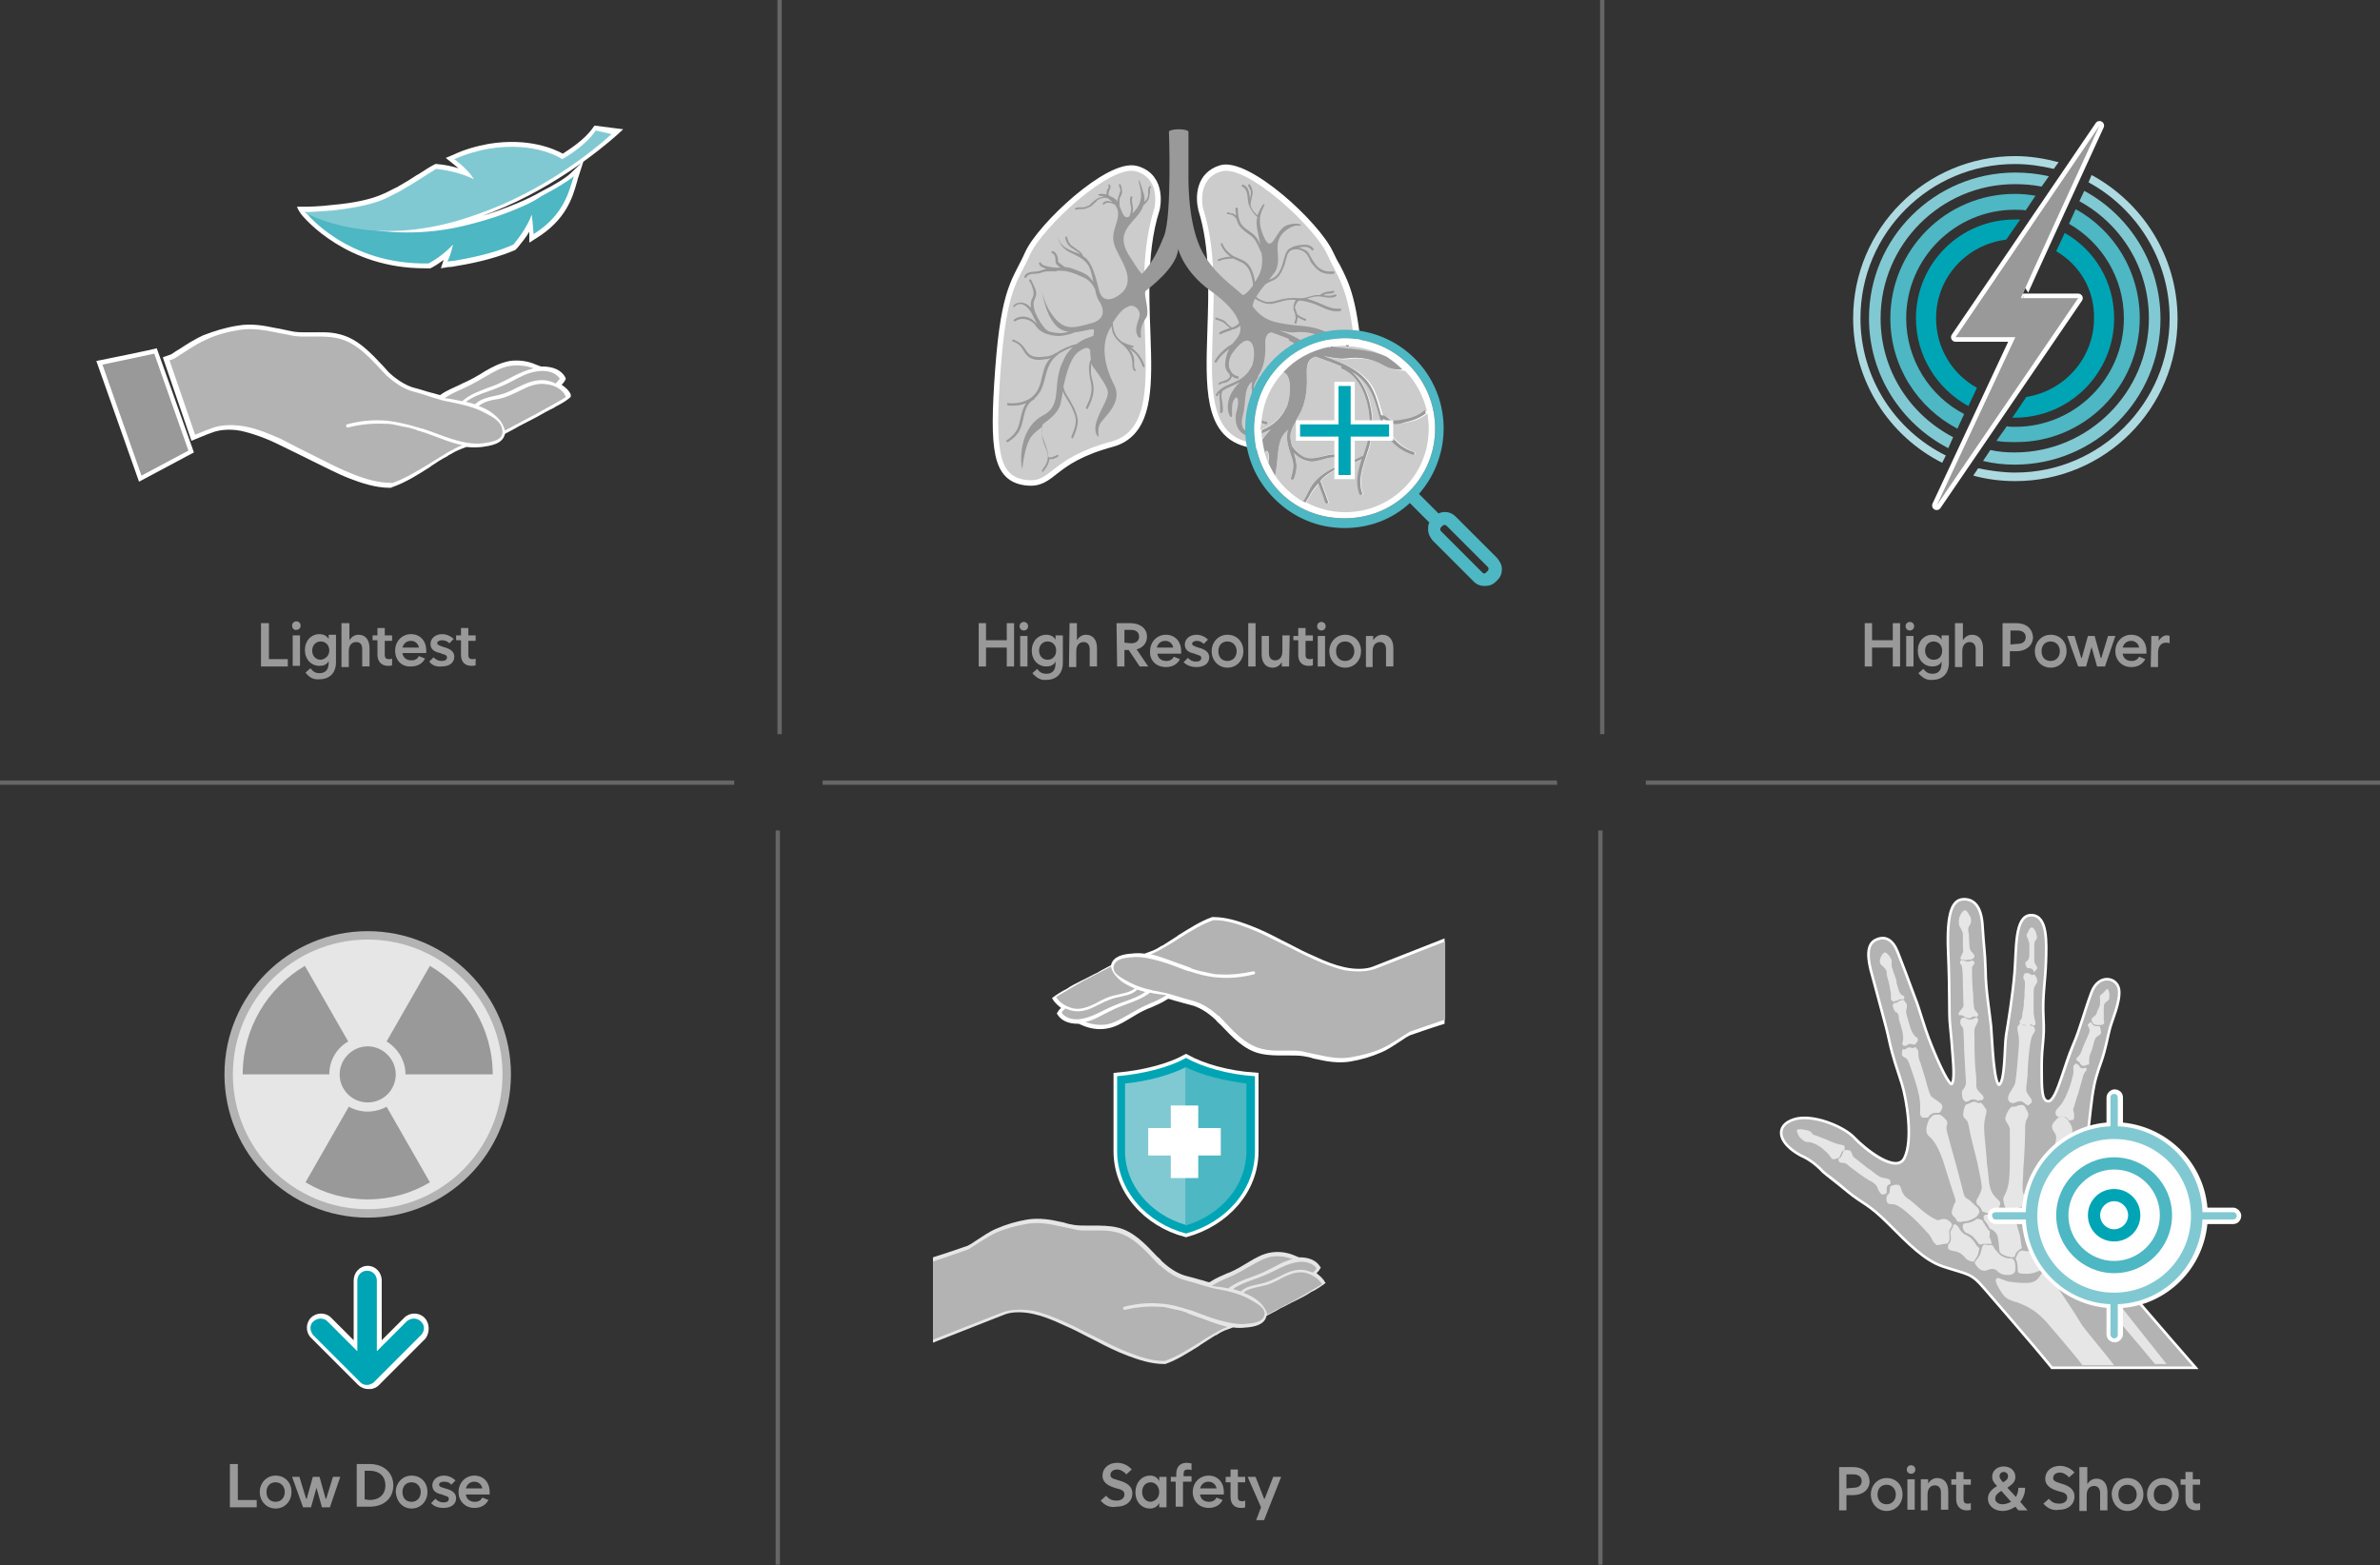 <?xml version="1.0" encoding="utf-8"?>
<!-- Generator: Adobe Illustrator 28.2.0, SVG Export Plug-In . SVG Version: 6.00 Build 0)  -->
<svg version="1.1" id="Layer_1" xmlns="http://www.w3.org/2000/svg" xmlns:xlink="http://www.w3.org/1999/xlink" x="0px" y="0px"
	 viewBox="0 0 390.3 256.7" style="enable-background:new 0 0 390.3 256.7;" xml:space="preserve">
<rect x="0" y="0" width="390.3" height="256.7" fill="#333333" stroke="none"/>
<style type="text/css">
	.st0{fill:#FFFFFF;}
	.st1{fill:none;}
	.st2{fill:#4DB7C3;}
	.st3{fill:#81C9D2;}
	.st4{fill:#666666;}
	.st5{fill:#999999;}
	.st6{fill:none;stroke:#FFFFFF;stroke-width:1.8;stroke-miterlimit:10;}
	.st7{fill:#CCCCCC;}
	.st8{fill:#FFFFFF;stroke:#FFFFFF;stroke-width:0.86;stroke-miterlimit:10;}
	.st9{fill:#B3B3B3;}
	.st10{opacity:0.7;fill:#FFFFFF;enable-background:new    ;}
	.st11{fill:#E6E6E6;}
	.st12{fill:#FFFFFF;stroke:#FFFFFF;stroke-width:1.18;stroke-miterlimit:10;}
	.st13{fill:#00A5B5;}
	.st14{fill:#E6E6E6;stroke:#B3B3B3;stroke-width:1.38;stroke-miterlimit:10;}
	.st15{fill:#FFFFFF;stroke:#FFFFFF;stroke-width:1.5;stroke-linejoin:round;}
	.st16{fill:#ADDAE0;}
	.st17{fill:#FFFFFF;stroke:#FFFFFF;stroke-width:1.35;stroke-miterlimit:10;}
	.st18{fill:#FEFEFE;stroke:#FEFEFE;stroke-width:1.5;stroke-miterlimit:10;}
</style>
<g>
	<g id="Layer_1_00000075152645108953506640000012748354503674080647_">
		<path class="st0" d="M85.1,34.1c-3.4,1.5-7.7,2.7-10.7,3.3c-7.7,1.5-13.8,0.2-14,0.2c-0.1,0-0.2,0-0.3-0.1
			c4.7,0.5,10.8,0.1,18-2.5c0.1,0,0.2-0.1,0.3-0.1c10.6-3.7,18.8-10.3,21.9-13.1l-2.6-0.3c-1.8,2.7-5.5,4.7-5.5,4.7s-4.3-3-12.1-1.7
			c-2.2,0.4-4,1-5.6,1.7c1.3,1,2.6,2.2,3.2,3.3c0,0-2.3-1.3-6.2-1.7c-1.6,1-3.1,2-4.8,3c-0.4,0.2-0.8,0.5-1.2,0.7
			c-0.8,0.4-1.7,0.9-2.6,1.3c-2.4,1-5.6,1.5-8.2,1.8c-2.5,0.2-4.4,0.3-4.7,0.3c0,0.2,6.9,8.9,20.3,8.6c1.3-0.7,2.8-1.8,4-3.1
			c0,0-0.3,1.4-0.9,2.8c0.5-0.1,1-0.1,1.5-0.2c3.9-0.7,6.9-1.5,9.3-2.6c1-1.2,2.3-3,3-4.9c0,0,0.2,1.5,0.3,3.2
			c5.1-3.2,5.8-7.1,6.6-9.5c-0.8,0.7-2.7,1.9-5.2,3.2C87.6,33,86.3,33.6,85.1,34.1L85.1,34.1z"/>
		<path class="st0" d="M69.6,44c-12.8,0-19.6-8.2-19.9-8.5c-0.3-0.3-0.9-1.2-1-1.6l0.7,0H50c0.2,0,2.2,0,4.6-0.3
			c3.4-0.3,6.2-0.9,8-1.7c0.8-0.3,1.6-0.8,2.5-1.2c0.4-0.2,0.8-0.5,1.2-0.7c0.9-0.5,1.7-1.1,2.6-1.6c0.8-0.5,1.5-1,2.3-1.4l0.2-0.1
			l0.2,0c1.4,0.1,2.6,0.4,3.6,0.7c-0.4-0.3-0.7-0.6-1.1-0.9l-1-0.8l1.2-0.5c1.9-0.9,3.7-1.4,5.8-1.8c6.7-1.1,10.9,0.9,12.2,1.6
			c0.9-0.6,3.5-2.2,4.9-4.2l0.3-0.4l4.7,0.6l-1.2,1.1c-2.4,2.1-11,9.3-22.2,13.2c-0.1,0-0.2,0.1-0.3,0.1c0,0,0,0-0.1,0
			c2.1-0.6,4.4-1.4,6.5-2.3h0c1.2-0.5,2.5-1.1,3.7-1.8c2.4-1.2,4.3-2.4,5-3.1l2.1-2l-0.9,2.8c-0.1,0.2-0.1,0.5-0.2,0.7
			c-0.7,2.5-1.8,6.2-6.7,9.2l-1.1,0.7l0-1.3c0-0.2,0-0.3,0-0.5c-0.5,0.9-1.2,1.7-1.9,2.6l-0.1,0.1L84.5,41c-2.6,1.1-5.8,2-9.5,2.6
			c-0.5,0.1-1,0.2-1.5,0.2l-1.2,0.2l0.4-1.2c0-0.1,0.1-0.2,0.1-0.2c-0.7,0.5-1.4,1-2.2,1.4L70.5,44h-0.2C70.1,44,69.8,44,69.6,44
			L69.6,44z M51.6,35.4c2.2,2.2,8.4,7.4,18.5,7.2c1.5-0.9,2.8-1.8,3.7-2.8l1.5-1.7c-0.3,0.1-0.5,0.1-0.8,0.2
			c-7.6,1.5-13.7,0.3-14.3,0.2c-0.1,0-0.2,0-0.3-0.1l0.3-1.5c5.7,0.6,11.6-0.3,17.7-2.5c0.1,0,0.2-0.1,0.3-0.1
			c5.8-2.1,11-5,14.8-7.6c-0.2,0.1-0.3,0.2-0.4,0.2L92.2,27l-0.4-0.3c0,0-4.2-2.8-11.5-1.6c-1.5,0.2-2.9,0.6-4.2,1.2
			c1.1,0.9,1.9,1.9,2.4,2.7l1.5,2.4L77.5,30c0,0-2.2-1.2-5.7-1.6c-0.7,0.4-1.3,0.8-2,1.3c-0.8,0.5-1.7,1.1-2.6,1.6
			c-0.4,0.2-0.8,0.5-1.3,0.7c-0.9,0.5-1.8,0.9-2.7,1.3c-2,0.8-4.9,1.5-8.5,1.8C53.5,35.3,52.4,35.4,51.6,35.4L51.6,35.4z M75.7,37.9
			l-0.6,2.5c0,0-0.2,0.8-0.5,1.8c0.1,0,0.2,0,0.2,0c3.5-0.6,6.5-1.4,9-2.4c1.3-1.5,2.2-3.1,2.7-4.5l0.4-1c-0.5,0.2-1,0.5-1.5,0.7
			C82.2,36.2,78.4,37.3,75.7,37.9L75.7,37.9z M87.7,33.7l0.2,1.6c0,0,0.1,0.9,0.2,2c2.8-2,3.9-4.3,4.5-6.2c-0.9,0.6-2.1,1.2-3.5,1.9
			C88.7,33.2,88.2,33.5,87.7,33.7z M98.1,22.2c-0.6,0.7-1.2,1.4-1.9,2c1-0.7,1.8-1.4,2.4-1.9L98.1,22.2z"/>
		<path class="st1" d="M88.8,32.3c-1.2,0.6-2.4,1.2-3.8,1.8C86.3,33.6,87.5,33,88.8,32.3z"/>
		<path class="st2" d="M85.1,34.1c-3.4,1.5-7.7,2.7-10.7,3.3c-7.7,1.5-13.8,0.2-14,0.2c-0.1,0-0.2,0-0.3-0.1
			c-5.7-0.6-9.3-2.4-10-2.8c0,0-0.1-0.1-0.1-0.1c0,0.2,6.9,8.9,20.3,8.6c1.3-0.7,2.8-1.8,4-3.1c0,0-0.3,1.4-0.9,2.8
			c0.5-0.1,1-0.1,1.5-0.2c3.9-0.7,6.9-1.5,9.3-2.6c1-1.2,2.3-3,3-4.9c0,0,0.2,1.5,0.3,3.2c5.1-3.2,5.8-7.1,6.6-9.5
			c-0.8,0.7-2.7,1.9-5.2,3.2C87.6,33,86.3,33.6,85.1,34.1L85.1,34.1z"/>
		<path class="st3" d="M97.7,21.4c-1.8,2.7-5.5,4.7-5.5,4.7s-4.3-3-12.1-1.7c-2.2,0.4-4,1-5.6,1.7c1.3,1,2.6,2.2,3.2,3.3
			c0,0-2.3-1.3-6.2-1.7c-1.6,1-3.1,2-4.8,3c-0.4,0.2-0.8,0.5-1.2,0.7c-0.8,0.4-1.7,0.9-2.6,1.3c-2.4,1-5.6,1.5-8.2,1.8
			c-2.5,0.2-4.4,0.3-4.7,0.3c0,0,0.1,0,0.1,0.1c0.7,0.4,4.3,2.2,10,2.8c4.7,0.5,10.8,0.1,18-2.5c0.1,0,0.2-0.1,0.3-0.1
			c10.6-3.7,18.8-10.3,21.9-13.1L97.7,21.4L97.7,21.4z"/>
		<path class="st4" d="M127.2,256.7V136.2h0.7v120.4H127.2z M127.5,120.4V0h0.7v120.4H127.5z M262.1,256.7V136.2h0.7v120.4H262.1z
			 M262.4,120.4V0h0.7v120.4H262.4z"/>
		<path class="st5" d="M301.6,240.6h2.3c1.6,0,2.6,0.9,2.7,2.3c0,1.4-1.1,2.3-2.7,2.3h-1.1v2.5h-1.2V240.6L301.6,240.6z M303.9,244
			c0.9,0,1.4-0.4,1.4-1.1c0-0.7-0.5-1.1-1.4-1.1h-1.1v2.3L303.9,244L303.9,244z M306.8,245.1c0-1.5,1.1-2.7,2.6-2.7s2.6,1.1,2.6,2.7
			c0,1.5-1.1,2.7-2.6,2.7S306.8,246.6,306.8,245.1z M310.9,245.1c0-0.9-0.6-1.6-1.5-1.6s-1.5,0.6-1.5,1.6s0.6,1.6,1.5,1.6
			S310.9,246,310.9,245.1z M312.7,241c0-0.4,0.3-0.7,0.7-0.7c0.4,0,0.7,0.3,0.7,0.7s-0.3,0.7-0.7,0.7
			C313,241.7,312.7,241.4,312.7,241z M312.8,242.6h1.2v5h-1.2V242.6z M315,242.6h1.2v0.7h0c0.3-0.5,0.8-0.9,1.5-0.9
			c1.1,0,1.8,0.8,1.8,2.2v3h-1.2v-2.8c0-0.8-0.4-1.2-1-1.2c-0.6,0-1.2,0.4-1.2,1.5v2.6H315V242.6L315,242.6z M320,242.6h0.8v-1.2
			h1.2v1.2h1.2v0.9h-1.2v2.4c0,0.5,0.2,0.7,0.7,0.7c0.2,0,0.3,0,0.5-0.1v1.1c-0.2,0.1-0.5,0.1-0.7,0.1c-1,0-1.7-0.7-1.7-1.8v-2.4
			H320V242.6L320,242.6z M326,245.8c0-1,0.7-1.6,1.5-2.1l-0.1-0.1c-0.5-0.5-0.7-0.9-0.7-1.4c0-1,0.8-1.7,1.9-1.7s1.9,0.7,1.9,1.7
			c0,0.7-0.3,1.1-1.3,1.8l1.4,1.5c0.2-0.4,0.4-0.9,0.4-1.5h1.1c0,0.9-0.3,1.7-0.8,2.3l1.2,1.4h-1.5l-0.5-0.6
			c-0.6,0.4-1.3,0.7-2.1,0.7C327,247.8,326,246.9,326,245.8L326,245.8z M328.4,246.7c0.5,0,1-0.2,1.4-0.4l-1.6-1.8
			c-0.6,0.4-1,0.7-1,1.3C327.2,246.3,327.7,246.7,328.4,246.7L328.4,246.7z M328.3,242.9l0.2,0.2c0.7-0.4,0.8-0.7,0.8-1
			c0-0.4-0.3-0.7-0.7-0.7c-0.4,0-0.7,0.3-0.7,0.7C327.9,242.4,328.1,242.6,328.3,242.9L328.3,242.9z M335.1,246.6l0.9-0.8
			c0.5,0.6,1,0.8,1.7,0.8c0.8,0,1.3-0.4,1.3-1c0-0.5-0.3-0.8-1.3-1l-0.3-0.1c-1.3-0.4-2-1-2-2c0-1.2,1-2.1,2.4-2.1
			c0.9,0,1.8,0.4,2.4,1.1l-0.9,0.8c-0.4-0.5-1-0.8-1.5-0.8c-0.7,0-1.1,0.4-1.1,0.9c0,0.4,0.3,0.6,1,0.8l0.3,0.1
			c1.5,0.4,2.2,1.1,2.2,2.1c0,1.3-1,2.2-2.5,2.2C336.7,247.8,335.8,247.4,335.1,246.6L335.1,246.6z M341.1,240.6h1.2v2.8h0
			c0.3-0.5,0.8-0.9,1.5-0.9c1.1,0,1.8,0.8,1.8,2.2v3h-1.2v-2.8c0-0.8-0.4-1.2-1-1.2c-0.6,0-1.2,0.4-1.2,1.5v2.6h-1.2V240.6
			L341.1,240.6z M346.3,245.1c0-1.5,1.1-2.7,2.6-2.7s2.6,1.1,2.6,2.7c0,1.5-1.1,2.7-2.6,2.7S346.4,246.6,346.3,245.1z M350.4,245.1
			c0-0.9-0.6-1.6-1.5-1.6s-1.5,0.6-1.5,1.6s0.6,1.6,1.5,1.6S350.4,246,350.4,245.1z M352.1,245.1c0-1.5,1.1-2.7,2.6-2.7
			s2.6,1.1,2.6,2.7c0,1.5-1.1,2.7-2.6,2.7S352.1,246.6,352.1,245.1z M356.2,245.1c0-0.9-0.6-1.6-1.5-1.6s-1.5,0.6-1.5,1.6
			s0.6,1.6,1.5,1.6S356.2,246,356.2,245.1z M357.6,242.6h0.8v-1.2h1.2v1.2h1.2v0.9h-1.2v2.4c0,0.5,0.2,0.7,0.7,0.7
			c0.2,0,0.3,0,0.5-0.1v1.1c-0.2,0.1-0.5,0.1-0.7,0.1c-1,0-1.7-0.7-1.7-1.8v-2.4h-0.8V242.6L357.6,242.6z M180.5,246.1l0.9-0.8
			c0.5,0.6,1,0.8,1.7,0.8c0.8,0,1.3-0.4,1.3-1c0-0.5-0.3-0.8-1.3-1l-0.3-0.1c-1.3-0.4-2-1-2-2c0-1.2,1-2.1,2.4-2.1
			c0.9,0,1.8,0.4,2.4,1.1l-0.9,0.8c-0.4-0.5-1-0.8-1.5-0.8c-0.7,0-1.1,0.4-1.1,0.9c0,0.4,0.3,0.6,1.1,0.8l0.3,0.1
			c1.5,0.4,2.2,1.1,2.2,2.1c0,1.3-1,2.2-2.6,2.2C182,247.3,181.2,246.9,180.5,246.1L180.5,246.1z M190.1,247.2v-0.7h0
			c-0.3,0.6-0.9,0.9-1.5,0.9c-1.4,0-2.4-1.1-2.4-2.7c0-1.5,1-2.7,2.4-2.7c0.7,0,1.2,0.3,1.5,0.9h0v-0.7h1.2v5L190.1,247.2
			L190.1,247.2z M190.1,244.7c0-0.9-0.6-1.6-1.4-1.6c-0.8,0-1.4,0.6-1.4,1.6c0,0.9,0.6,1.6,1.4,1.6
			C189.5,246.2,190.1,245.6,190.1,244.7z M192,242.2h0.9v-0.5c0-1.1,0.6-1.8,1.7-1.8c0.3,0,0.6,0.1,0.8,0.1v1.1
			c-0.2-0.1-0.4-0.1-0.6-0.1c-0.5,0-0.7,0.2-0.7,0.7v0.4h1.3v0.9H194v4.1h-1.2v-4.1H192V242.2L192,242.2z M195.6,244.7
			c0-1.5,1.1-2.7,2.6-2.7s2.5,1.1,2.5,2.7c0,0.1,0,0.3,0,0.4h-3.9c0.1,0.8,0.7,1.2,1.5,1.2c0.6,0,1-0.3,1.2-0.7l1,0.4
			c-0.4,0.8-1.2,1.3-2.3,1.3C196.7,247.3,195.6,246.2,195.6,244.7L195.6,244.7z M199.5,244.1c-0.1-0.6-0.6-1.1-1.3-1.1
			s-1.2,0.4-1.4,1.1H199.5z M201,242.2h0.8v-1.2h1.2v1.2h1.2v0.9H203v2.4c0,0.5,0.2,0.7,0.7,0.7c0.2,0,0.3,0,0.5-0.1v1.1
			c-0.2,0.1-0.4,0.1-0.7,0.1c-1.1,0-1.7-0.7-1.7-1.8v-2.4H201L201,242.2L201,242.2z M204.6,242.2h1.3l1.4,3.6h0.1l1.4-3.6h1.3
			l-2.8,7.1h-1.3l0.8-2.1L204.6,242.2L204.6,242.2z M37.8,240.1h1.2v5.9h3.1v1.2h-4.4V240.1L37.8,240.1z M42.6,244.7
			c0-1.5,1.1-2.7,2.6-2.7s2.6,1.1,2.6,2.7c0,1.5-1.1,2.7-2.6,2.7S42.6,246.2,42.6,244.7z M46.7,244.7c0-0.9-0.6-1.6-1.5-1.6
			s-1.5,0.6-1.5,1.6s0.6,1.6,1.5,1.6S46.7,245.6,46.7,244.7z M47.9,242.2h1.2l1.1,3.6h0.1l1-3.6h1.1l1,3.6h0.1l1.1-3.6h1.2l-1.7,5
			h-1.3l-0.9-3.2h0l-0.9,3.2h-1.3L47.9,242.2L47.9,242.2z M58.5,240.1h2.1c2.3,0,3.9,1.4,3.9,3.5c0,2.1-1.5,3.5-3.9,3.5h-2.1
			L58.5,240.1L58.5,240.1z M60.6,246c1.6,0,2.6-0.9,2.6-2.4s-1-2.4-2.6-2.4h-0.8v4.7L60.6,246L60.6,246z M64.9,244.7
			c0-1.5,1.1-2.7,2.6-2.7s2.6,1.1,2.6,2.7c0,1.5-1.1,2.7-2.6,2.7S65,246.2,64.9,244.7z M69,244.7c0-0.9-0.6-1.6-1.5-1.6
			s-1.5,0.6-1.5,1.6s0.6,1.6,1.5,1.6S69,245.6,69,244.7z M70.7,246.5l0.7-0.7c0.4,0.4,0.8,0.6,1.3,0.6c0.6,0,0.9-0.2,0.9-0.6
			c0-0.3-0.2-0.4-0.9-0.6l-0.2-0.1c-1.1-0.2-1.6-0.7-1.6-1.5c0-0.9,0.8-1.6,1.9-1.6c0.7,0,1.4,0.3,1.9,0.8l-0.7,0.7
			c-0.3-0.4-0.7-0.5-1.2-0.5c-0.5,0-0.8,0.2-0.8,0.5c0,0.2,0.2,0.4,0.7,0.5l0.3,0.1c1.2,0.3,1.8,0.8,1.8,1.6c0,1-0.8,1.6-2.1,1.6
			C71.8,247.3,71.1,247,70.7,246.5L70.7,246.5z M75.2,244.7c0-1.5,1.1-2.7,2.6-2.7s2.5,1.1,2.5,2.7c0,0.1,0,0.3,0,0.4h-3.9
			c0.1,0.8,0.7,1.2,1.5,1.2c0.6,0,1-0.3,1.2-0.7l1,0.4c-0.4,0.8-1.2,1.3-2.3,1.3C76.3,247.3,75.2,246.2,75.2,244.7L75.2,244.7z
			 M79.1,244.1c-0.1-0.6-0.6-1.1-1.3-1.1s-1.2,0.4-1.4,1.1H79.1z M160.5,102.2h1.2v2.8h3.4v-2.8h1.2v7.1h-1.2v-3.1h-3.4v3.1h-1.2
			V102.2z M167.2,102.7c0-0.4,0.3-0.7,0.7-0.7c0.4,0,0.7,0.3,0.7,0.7s-0.3,0.7-0.7,0.7C167.5,103.4,167.2,103.1,167.2,102.7z
			 M167.3,104.3h1.2v5h-1.2V104.3z M169.3,110.4l0.8-0.7c0.4,0.6,0.9,0.8,1.5,0.8c1,0,1.5-0.6,1.5-1.7v-0.3h0
			c-0.3,0.6-0.9,0.8-1.5,0.8c-1.4,0-2.4-1.1-2.4-2.6c0-1.5,1-2.6,2.4-2.6c0.7,0,1.2,0.3,1.5,0.8h0v-0.7h1.2v4.5c0,1.7-1,2.8-2.7,2.8
			C170.7,111.6,170,111.2,169.3,110.4L169.3,110.4z M173.2,106.7c0-0.9-0.6-1.5-1.4-1.5c-0.8,0-1.4,0.6-1.4,1.5
			c0,0.9,0.6,1.5,1.4,1.5C172.6,108.2,173.2,107.6,173.2,106.7z M175.4,102.2h1.2v2.8h0c0.3-0.5,0.8-0.9,1.5-0.9
			c1.1,0,1.8,0.8,1.8,2.2v3h-1.2v-2.8c0-0.8-0.4-1.2-1-1.2c-0.6,0-1.2,0.4-1.2,1.5v2.6h-1.2L175.4,102.2L175.4,102.2z M183.1,102.2
			h2.3c1.6,0,2.7,0.9,2.7,2.2c0,1-0.6,1.8-1.7,2.1l1.9,2.8h-1.4l-1.8-2.7h-0.7v2.7h-1.2L183.1,102.2L183.1,102.2z M185.5,105.5
			c0.8,0,1.3-0.4,1.3-1.1s-0.5-1.1-1.3-1.1h-1.1v2.1L185.5,105.5L185.5,105.5z M188.6,106.8c0-1.5,1.1-2.7,2.6-2.7s2.5,1.1,2.5,2.7
			c0,0.1,0,0.3,0,0.4h-3.9c0.1,0.8,0.7,1.2,1.5,1.2c0.6,0,1-0.3,1.2-0.7l1,0.4c-0.4,0.8-1.2,1.3-2.3,1.3
			C189.6,109.4,188.5,108.3,188.6,106.8L188.6,106.8z M192.4,106.2c-0.1-0.6-0.6-1.1-1.3-1.1s-1.2,0.4-1.4,1.1H192.4z M194.1,108.6
			l0.7-0.7c0.4,0.4,0.8,0.6,1.3,0.6c0.6,0,0.9-0.2,0.9-0.6c0-0.3-0.2-0.4-0.9-0.6l-0.2-0.1c-1.1-0.2-1.6-0.7-1.6-1.5
			c0-0.9,0.8-1.6,1.9-1.6c0.7,0,1.4,0.3,1.9,0.8l-0.7,0.7c-0.3-0.3-0.7-0.5-1.1-0.5c-0.5,0-0.8,0.2-0.8,0.5c0,0.2,0.2,0.3,0.7,0.5
			l0.3,0.1c1.2,0.3,1.8,0.8,1.8,1.6c0,1-0.8,1.6-2.1,1.6C195.3,109.4,194.6,109.1,194.1,108.6L194.1,108.6z M198.7,106.8
			c0-1.5,1.1-2.7,2.6-2.7s2.6,1.1,2.6,2.7c0,1.5-1.1,2.7-2.6,2.7S198.7,108.3,198.7,106.8z M202.8,106.8c0-0.9-0.6-1.6-1.5-1.6
			s-1.5,0.6-1.5,1.6s0.6,1.6,1.5,1.6S202.8,107.7,202.8,106.8z M204.7,102.2h1.2v7.1h-1.2V102.2z M211.4,109.3h-1.2v-0.7h0
			c-0.3,0.5-0.8,0.9-1.5,0.9c-1.1,0-1.8-0.8-1.8-2.2v-3h1.2v2.8c0,0.8,0.4,1.2,1,1.2c0.6,0,1.2-0.4,1.2-1.5v-2.6h1.2L211.4,109.3
			L211.4,109.3z M212.1,104.3h0.8V103h1.2v1.2h1.2v0.9h-1.2v2.3c0,0.5,0.2,0.7,0.7,0.7c0.2,0,0.3,0,0.5-0.1v1.1
			c-0.2,0.1-0.4,0.1-0.7,0.1c-1.1,0-1.7-0.7-1.7-1.8v-2.4h-0.8L212.1,104.3L212.1,104.3z M216,102.7c0-0.4,0.3-0.7,0.7-0.7
			c0.4,0,0.7,0.3,0.7,0.7s-0.3,0.7-0.7,0.7C216.3,103.4,216,103.1,216,102.7z M216.1,104.3h1.2v5h-1.2V104.3z M218,106.8
			c0-1.5,1.1-2.7,2.6-2.7s2.6,1.1,2.6,2.7c0,1.5-1.1,2.7-2.6,2.7S218,108.3,218,106.8z M222.1,106.8c0-0.9-0.6-1.6-1.5-1.6
			s-1.5,0.6-1.5,1.6s0.6,1.6,1.5,1.6S222.1,107.7,222.1,106.8z M224,104.3h1.2v0.7h0c0.3-0.5,0.8-0.9,1.5-0.9c1.1,0,1.8,0.8,1.8,2.2
			v3h-1.2v-2.8c0-0.8-0.4-1.2-1-1.2c-0.6,0-1.2,0.4-1.2,1.5v2.6H224L224,104.3L224,104.3z M305.8,102.2h1.2v2.8h3.4v-2.8h1.2v7.1
			h-1.2v-3.1H307v3.1h-1.2V102.2z M312.5,102.7c0-0.4,0.3-0.7,0.7-0.7c0.4,0,0.7,0.3,0.7,0.7s-0.3,0.7-0.7,0.7
			C312.8,103.4,312.5,103.1,312.5,102.7z M312.6,104.3h1.2v5h-1.2V104.3z M314.6,110.4l0.8-0.7c0.5,0.6,0.9,0.8,1.5,0.8
			c1,0,1.5-0.6,1.5-1.7v-0.3h0c-0.3,0.6-0.9,0.8-1.5,0.8c-1.4,0-2.4-1.1-2.4-2.6c0-1.5,1-2.6,2.4-2.6c0.7,0,1.2,0.3,1.5,0.8h0v-0.7
			h1.2v4.5c0,1.7-1,2.8-2.7,2.8C316,111.6,315.3,111.2,314.6,110.4L314.6,110.4z M318.5,106.7c0-0.9-0.6-1.5-1.4-1.5
			c-0.8,0-1.4,0.6-1.4,1.5c0,0.9,0.6,1.5,1.4,1.5C318,108.2,318.5,107.6,318.5,106.7z M320.7,102.2h1.2v2.8h0
			c0.3-0.5,0.8-0.9,1.5-0.9c1.1,0,1.8,0.8,1.8,2.2v3H324v-2.8c0-0.8-0.4-1.2-1-1.2c-0.6,0-1.2,0.4-1.2,1.5v2.6h-1.2V102.2
			L320.7,102.2z M328.4,102.2h2.3c1.6,0,2.6,0.9,2.7,2.3c0,1.3-1.1,2.3-2.7,2.3h-1.1v2.5h-1.2V102.2L328.4,102.2z M330.8,105.6
			c0.9,0,1.4-0.4,1.4-1.1c0-0.7-0.5-1.1-1.4-1.1h-1.1v2.3L330.8,105.6L330.8,105.6z M333.7,106.8c0-1.5,1.1-2.7,2.6-2.7
			s2.6,1.1,2.6,2.7c0,1.5-1.1,2.7-2.6,2.7S333.7,108.3,333.7,106.8z M337.8,106.8c0-0.9-0.6-1.6-1.5-1.6s-1.5,0.6-1.5,1.6
			s0.6,1.6,1.5,1.6S337.8,107.7,337.8,106.8z M339,104.3h1.2l1.1,3.6h0.1l1-3.6h1.1l1,3.6h0.1l1.1-3.6h1.2l-1.7,5h-1.3l-0.9-3.2h0
			l-0.9,3.2h-1.3L339,104.3L339,104.3z M346.9,106.8c0-1.5,1.1-2.7,2.6-2.7s2.5,1.1,2.5,2.7c0,0.1,0,0.3,0,0.4h-3.9
			c0.1,0.8,0.7,1.2,1.5,1.2c0.6,0,1-0.3,1.2-0.7l1,0.4c-0.4,0.8-1.2,1.3-2.3,1.3C348,109.4,346.9,108.3,346.9,106.8L346.9,106.8z
			 M350.8,106.2c-0.1-0.6-0.6-1.1-1.3-1.1s-1.2,0.4-1.4,1.1H350.8z M352.8,104.3h1.2v0.8h0c0.3-0.5,0.8-0.9,1.3-0.9
			c0.2,0,0.3,0,0.5,0.1v1.2c-0.2-0.1-0.4-0.1-0.6-0.1c-0.8,0-1.3,0.6-1.3,1.7v2.3h-1.2L352.8,104.3L352.8,104.3z"/>
		<path class="st0" d="M217.6,79.7c-1.8,0-2.9-0.8-4.2-1.9c-1.7-1.3-3.9-3.1-9.3-4.6c-6.7-1.9-6.4-9.8-6.1-19
			c0.2-6.3,0.5-13.5-1.5-19.8l0-0.1c-0.5-2-0.4-6,3.6-7.2c4.7-1.4,16.3,9.4,18.5,14.2c0.4,0.8,0.7,1.5,1.1,2.1c1.6,3.1,3,5.8,3.8,17
			c1,13.4,0.4,18.3-4.8,19C218.2,79.7,217.9,79.7,217.6,79.7L217.6,79.7z"/>
		<path class="st6" d="M189.3,34.2c0,0,1.2-4.9-3-6.1s-15.4,9.2-17.4,13.7s-3.8,5.3-4.8,18.8c-1,13.5-0.3,17.5,4.1,18.1
			c4.4,0.6,3.7-3.5,14.1-6.3C192.7,69.5,184.4,49.5,189.3,34.2L189.3,34.2z"/>
		<path class="st7" d="M197.3,34.2c0,0-1.2-4.9,3-6.1s15.4,9.2,17.4,13.7s3.8,5.3,4.8,18.8c1,13.5,0.3,17.5-4.1,18.1
			c-4.4,0.6-3.7-3.5-14.1-6.3C194,69.5,202.2,49.5,197.3,34.2L197.3,34.2z M189.3,34.2c0,0,1.2-4.9-3-6.1s-15.4,9.2-17.4,13.7
			s-3.8,5.3-4.8,18.8c-1,13.5-0.3,17.5,4.1,18.1c4.4,0.6,3.7-3.5,14.1-6.3C192.7,69.5,184.4,49.5,189.3,34.2L189.3,34.2z"/>
		<path class="st5" d="M218.9,61.8c0.9-0.2,1.9-0.5,2.6-1.2c0.2-0.2-0.1-0.4-0.2-0.2c-0.7,0.6-1.6,0.9-2.5,1.1c-0.4,0.1-1,0.2-1.4,0
			c-0.3-0.2-0.6-0.5-1-0.5c0,0,0,0,0,0c-0.3-1-0.5-2-1-2.9c-1.1-2.2-3.4-3.1-5.6-3.9c0.8,0.1,1.7,0.4,2.5,0.3
			c1.9-0.2,3.3,0.2,4.6,0.8c1.3,0.7,3,0.6,3.3-0.2c0.2-0.8-0.7,0.4-2.9-0.7c-2.2-1.1-4.7-0.9-6.7-1.3c-1.9-0.3-3.6-0.7-5.2-2.9
			c0.1-0.4,0.2-0.8,0.4-1.2c0.9,0.5,1.8,1,2.9,0.8c0.6-0.1,1.2-0.3,1.9-0.5c0.6-0.1,1.3-0.2,1.9-0.1c0,0-0.1,0.1-0.1,0.2
			c-0.2,0.3-0.3,0.8-0.3,1.1c0,0.3,0.2,0.7,0.3,1v0c0,0,0,0.1,0,0.1c0.1,0.4,0.1,0.8-0.1,1.2c-0.1,0.2,0.2,0.4,0.3,0.2
			c0.1-0.3,0.2-0.7,0.2-1c0.4,0.3,0.8,0.4,1.2,0.6c0.1,0,0.2,0,0.2-0.1c0-0.1,0-0.2-0.1-0.2c-0.5-0.2-1-0.4-1.4-0.8
			c0-0.1-0.1-0.3-0.1-0.4c-0.1-0.2-0.1-0.3-0.2-0.5c-0.1-0.2,0-0.4,0.1-0.6c0.1-0.3,0.3-0.7,0.7-0.7c1.2,0.1,2.3,0.5,3.4,1
			c1,0.5,2.1,0.9,3.2,0.7c0.2,0,0.2-0.4,0-0.4c-1.3,0.2-2.5-0.5-3.7-1c-0.6-0.2-1.2-0.5-1.8-0.6c0.6-0.2,1.2-0.4,1.8-0.4
			c1,0,2,0.5,3,0c0.2-0.1,0-0.4-0.2-0.3c-0.6,0.3-1.3,0.2-1.9,0.1c0.2-0.1,0.4-0.2,0.6-0.2c0.4-0.1,0.8,0,1.1-0.2
			c0.2-0.1,0.1-0.4-0.1-0.3c-0.4,0.1-0.8,0.1-1.2,0.2c-0.4,0.1-0.7,0.3-1,0.5c-0.2,0-0.4,0-0.6,0c-0.9,0.1-1.8,0.6-2.7,0.5
			c-0.1,0-0.1,0-0.1,0c-1.1-0.1-2.2,0-3.3,0.3c-0.7,0.2-1.3,0.4-2,0.3c-0.6-0.1-1.2-0.4-1.7-0.8c0.3-0.5,0.7-1.1,1.1-1.6
			c0,0,0.1,0,0.1-0.1c0.5-0.8,1.6-0.8,2.3-1.5c0.6-0.6,0.9-1.4,1.2-2.2c0.1-0.5,0.3-1,0.4-1.5c0.2-0.4,0.4-0.6,0.7-0.8
			c0,0,0.1,0,0.1,0c0.7-0.3,1.8,0,2.3,0.6c0.3,0.3,0.4,0.6,0.6,1c0.1,0.3,0.3,0.6,0.5,0.8c0.4,0.5,0.8,0.9,1.3,1.2
			c0.6,0.3,1.4,0.4,2.1,0.3c0.2,0,0.2-0.4,0-0.4c-0.8,0.1-1.6,0-2.3-0.5c-0.6-0.4-0.9-1-1.3-1.6c-0.2-0.3-0.3-0.6-0.5-0.9
			c-0.2-0.3-0.5-0.5-0.8-0.6c-0.2-0.1-0.5-0.2-0.8-0.3c0.8-0.2,1.7-0.2,2.1,0.4c0.1,0.2,0.4,0,0.3-0.2c-0.5-0.8-1.5-0.7-2.3-0.6
			c-0.5,0.1-1.1,0.2-1.5,0.5c-0.4,0.2-0.6,0.5-0.8,1c-0.4,1.1-0.5,2.3-1.3,3.3c-0.4,0.5-0.9,0.7-1.4,0.9c0.4-0.5,0.7-0.9,1-1.3
			c1.1-2-0.1-3.8,0.7-5.5s2.7-2.1,2.7-2.1c1.9,0.2,0.3-0.8-1.6,0c-1.8,0.8-2.3,5-3.7,1.7c-1.1-2.6-0.4-3.9,0-4.7c0.4-0.8,0-1-1,1.3
			c-0.5-0.4-0.9-0.9-1.1-1.5c0-0.3,0-0.6,0.1-1c0.1-0.3,0.1-0.6,0.2-0.9c0.1-0.6-0.1-1.1-0.4-1.6c-0.1-0.2-0.4,0-0.3,0.2
			c0.1,0.2,0.3,0.5,0.4,0.8s0,0.5,0,0.8c-0.1,0.2-0.1,0.5-0.1,0.7c-0.1-0.9-0.1-2.1-1.1-2.5c-0.2-0.1-0.4,0.2-0.2,0.3
			c1.1,0.5,0.8,2.1,1.1,3c0.3,0.8,0.8,1.5,1.4,2c-0.4,1.2,0.2,2.8,0.5,4.6c-0.1-0.2-0.2-0.5-0.3-0.7c-0.3-0.6-0.8-1.1-1.4-1.5
			c-0.6-0.4-1.2-0.8-1.6-1.5c-0.3-0.7-0.4-1.5-0.4-2.3c0-0.2-0.4-0.2-0.4,0c0,0.4,0.1,0.8,0.1,1.2c-0.1-0.1-0.1-0.2-0.2-0.2
			c-0.1-0.1-0.3-0.2-0.5-0.2c-0.2,0-0.4-0.1-0.6-0.2c-0.2,0-0.3,0.3-0.1,0.3c0.2,0,0.4,0.1,0.5,0.1c0.2,0,0.3,0.1,0.5,0.2
			c0.1,0.1,0.2,0.2,0.3,0.3c0.1,0.1,0.2,0.2,0.2,0.4c0,0.1,0.1,0.1,0.1,0.1c0,0,0,0.1,0,0.1c0.2,0.7,0.7,1.2,1.2,1.6
			c0.6,0.5,1.3,0.8,1.8,1.6c0.4,0.7,0.7,1.4,1,2.1c0.2,1.4,0.1,2.7-0.7,4c-0.1,0.2-0.2,0.4-0.4,0.6c-0.2-1.3-0.6-2.6-1.6-3.3
			c-0.6-0.4-1.4-0.6-2.1-1c-0.7-0.5-1.3-1.1-1.6-1.9c-0.1-0.2-0.4-0.1-0.3,0.1c0.3,0.7,0.7,1.3,1.2,1.7c0.1,0.1,0.3,0.2,0.4,0.3
			c-0.7,0-1.4,0.2-2,0.4c-0.2,0.1-0.1,0.4,0.1,0.3c0.8-0.3,1.5-0.4,2.3-0.4c0,0,0.1,0,0.1,0c0.3,0.2,0.7,0.3,1,0.5
			c0.8,0.3,1.3,0.8,1.7,1.7c0.3,0.7,0.4,1.4,0.5,2.2c-0.8,1.1-1.3,1.5-1.7,1.6c-1.7-1.6-4-3-6.1-6.2c-2.8-4.2-2.8-11.7-2.8-13.2
			v-7.4c0-0.2-0.7-0.4-1.6-0.4s-1.6,0.2-1.6,0.4c0,0,0.5,13.8-0.8,17.1c-0.9,2.2-1.7,4.1-3.6,6.2c-0.1,0-0.4-0.2-2.2-3.1
			c-2.6-4.3,1.6-5.4,2.4-8.1c0.2-0.2,0.4-0.4,0.6-0.6c0.2-0.3,0.4-0.6,0.4-1c0-0.2,0.1-0.4,0.1-0.6c0-0.2-0.1-0.5,0.1-0.7
			c0.2-0.2-0.1-0.4-0.2-0.2c-0.3,0.3-0.2,0.7-0.2,1.1c0,0.4-0.1,0.8-0.4,1.2c-0.1,0.1-0.1,0.1-0.2,0.2c0-0.4,0-0.8-0.1-1.2
			c-0.7-2.5-1-2.8-0.8-1.9s1,3-1,4.9c0,0-0.1,0.1-0.1,0.1c0.1-0.3,0.1-0.5,0.1-0.8c0-0.6-0.3-1.2-0.1-1.8c0.1-0.2-0.3-0.3-0.3-0.1
			c-0.2,0.6,0,1.2,0.1,1.8c0,0.5-0.1,0.9-0.3,1.4c-0.9,0.5-1.1-0.6-1.6-1.7c0-0.2,0-0.5,0-0.7c0-0.2,0-0.3,0-0.5
			c0.1-0.2,0.1-0.3,0.2-0.4c0.1-0.3,0.3-0.6,0.2-0.9c0-0.3-0.1-0.7-0.2-1c-0.1-0.2-0.4-0.1-0.3,0.1c0.1,0.3,0.3,0.7,0.2,1
			c-0.1,0.3-0.2,0.6-0.3,0.9s-0.2,0.5-0.1,0.8c-0.1-0.2-0.3-0.4-0.6-0.6c-0.3-0.2-0.6-0.3-0.8-0.4c-0.2-0.2-0.1-0.5,0-0.8
			c0.1-0.3,0.4-0.7,0.1-1c-0.1-0.2-0.4,0.1-0.2,0.2c0.1,0.1,0,0.3-0.1,0.4c-0.1,0.2-0.2,0.3-0.2,0.5c0,0.2-0.1,0.3,0,0.5
			c-1.2-0.3-2.1,0.1-0.7,0.3c0,0,0.1,0,0.2,0.1c-0.5,0-1,0.2-1.4,0.5c-0.2,0.2-0.4,0.3-0.6,0.5c-0.2,0.3-0.4,0.4-0.7,0.5
			c-0.3,0.2-0.6,0.2-1,0.2c-0.3,0-0.6,0-0.9,0.1c-0.2,0.1-0.1,0.4,0.1,0.3c0.5-0.2,1.1,0,1.6-0.2c0.2-0.1,0.5-0.2,0.7-0.3
			c0.2-0.1,0.4-0.3,0.6-0.5c0.2-0.2,0.4-0.3,0.5-0.5c0.2-0.2,0.5-0.3,0.8-0.4c0.4-0.1,0.8-0.1,1.1,0.1c0.2,0.2,0.4,0.3,0.6,0.5
			c0,0,0,0-0.1,0c-0.5-0.2-1.1-0.2-1.4,0.2c-0.1,0.1-0.1,0.2,0,0.2c0.1,0.1,0.2,0.1,0.2,0c0.3-0.3,0.7-0.3,1.1-0.2
			c0.2,0.1,0.4,0.2,0.6,0.2c0.2,0.3,0.4,0.6,0.5,1c0.4,1.8-1.2,3.3-0.6,5.5c0.6,2.2,3.8,5.6,1.3,8c-0.2,0.2-0.5,0.4-0.8,0.6
			c0,0-2.2,1.5-2.9-0.8c-0.6-2.2-1.1-4.9-2.7-5.8c-0.2-0.7-0.9-1-1.4-1.4c-0.3-0.2-0.6-0.4-0.8-0.7c-0.2-0.3-0.3-0.6-0.4-1
			c0-0.2-0.4-0.1-0.3,0.1c0.1,0.7,0.5,1.3,1.1,1.7c0.4,0.3,1,0.6,1.4,1c-1.9-0.7-3.4-1.2-3.7-2.9c0,0,0,1.7,2.2,2.7
			c2.2,1,2.9,1.7,3.3,3.4c0.1,0.5,0.2,0.9,0.3,1.3c-0.3-0.4-0.6-0.7-0.9-1c-0.7-0.5-1.6-0.8-2.4-1.1c-0.5-0.2-1-0.3-1.4-0.3
			c0,0,0-0.1-0.1-0.1c-0.3-0.2-0.5-0.4-0.8-0.6c-0.1-0.1-0.2-0.2-0.2-0.3c0-0.1,0-0.3,0-0.4c-0.1-0.5-0.3-1-0.8-1.2
			c-0.2-0.1-0.4,0.2-0.2,0.3c0.5,0.2,0.6,0.7,0.6,1.2c0,0.3,0,0.5,0.3,0.8c0.2,0.2,0.4,0.3,0.5,0.4c-0.2,0-0.4,0-0.6,0
			c-0.5,0-1-0.1-1.5-0.2c-0.4-0.1-0.9-0.2-1.1-0.6c-0.1-0.2-0.4,0-0.3,0.2c0.2,0.5,0.7,0.6,1.2,0.8c-0.5,0.1-0.9,0.3-1.4,0.4
			c-0.8,0.1-1.8,0-2.2,0.8c-0.1,0.2,0.2,0.4,0.3,0.2c0.4-0.8,1.5-0.5,2.2-0.7c0.4-0.1,0.8-0.3,1.3-0.3s0.9,0,1.4,0
			c0.1,0,0.1,0,0.1-0.1c0.6,0,1.1,0,1.7,0.1c0.9,0.2,1.8,0.6,2.7,1c0.9,0.4,1.5,1.1,1.9,2c0.1,0.7,0.3,1.3,0.6,1.8
			c0.7,1,1.4,3-1.2,3.7s-4.2,1.3-6-0.8c-1.8-2.1-2.1-4.5-2.1-4.5s0.3,2.8,1.6,4.8c0.9,1.5,1.9,1.8,2.8,1.9c-0.7,0.2-1.3,0.3-2,0.2
			c-0.7-0.1-1.3-0.1-1.9-0.7c-0.4-0.5-0.8-1-1.1-1.6c-0.2-0.3-0.3-0.7-0.5-1v0c-0.2-0.5-0.3-1-0.3-1.5c0-0.5,0.3-0.9,0.4-1.3
			c0.1-0.5,0-0.9-0.2-1.3c-0.2-0.5-0.4-0.9-0.6-1.3c-0.1-0.2-0.4,0-0.3,0.2c0.3,0.4,0.5,0.9,0.6,1.4c0.1,0.2,0.1,0.5,0.1,0.7
			c0,0.3-0.1,0.5-0.2,0.7c-0.3,0.5-0.3,1.1-0.2,1.6c-0.2-0.2-0.4-0.4-0.7-0.6c-0.7-0.4-1.6-0.4-2.2,0.2c-0.1,0.2,0.1,0.4,0.2,0.2
			c1-1.1,2.3,0.1,2.8,1.1c0.3,0.6,0.6,1.2,0.9,1.8c-0.2-0.3-0.5-0.5-0.8-0.8c-0.9-0.6-2.1-0.7-3,0c-0.2,0.1,0,0.4,0.2,0.3
			c0.9-0.7,2.2-0.4,3,0.3c0.4,0.4,0.6,0.9,1.1,1.2c0.3,0.3,0.8,0.5,1.2,0.6c0.6,0.2,1.2,0.3,1.8,0.3c0.9,0,1.9-0.3,2.7-0.6
			c1.1-0.1,3-0.7,3.1-0.4c0,0.1,0,0.5-0.1,1c-0.6,0.2-1.7,0.5-2.7,1.3c-1.2,0.3-2.4,0.8-3.4,1.5c0,0-0.1,0-0.1,0
			c-0.5,0.4-1.3,0.6-1.9,0.6c-0.7,0.1-1.5,0.1-2.1-0.2c-0.6-0.3-0.9-1-1.3-1.5c-0.4-0.5-1-0.9-1.6-1.1c-0.2-0.1-0.3,0.3-0.1,0.3
			c0.9,0.3,1.4,0.8,1.8,1.6c0.4,0.6,0.8,1.1,1.6,1.3c0.6,0.2,1.4,0.1,2,0c0.3,0,0.5-0.1,0.8-0.2c-0.5,0.5-0.9,1.2-1.1,1.9
			c-0.4,1.3-0.5,2.7-1.3,3.8c-1,1.4-2.9,1.9-4.6,1.7c-0.2,0-0.2,0.3,0,0.4c1,0.1,2.1,0,3-0.4c-0.5,0.7-0.7,1.5-0.9,2.3
			c-0.2,0.8-0.3,1.6-0.7,2.2c-0.4,0.7-1,1.2-1.6,1.6c-0.2,0.1,0,0.4,0.2,0.3c0.6-0.4,1.1-0.8,1.5-1.3c0.5-0.6,0.7-1.3,0.9-2
			c0.3-1.3,0.5-3,1.9-3.7c0.1-0.1,0.1-0.1,0.1-0.2c0.9-0.8,1.3-1.8,1.6-3c0.4-1.5,0.7-2.9,1.9-3.9c0,0,0.1-0.1,0.1-0.1
			c0.1,0,0.2-0.1,0.2-0.2c0,0,0,0,0,0c0.8-0.5,1.6-0.9,2.5-1.2c-0.6,0.5-1.2,1.2-1.6,2.2c-2,3.8,0,7.3-3.3,9s-3.8,5.8-3.6,8.1
			c0.2,2.4,0.2-3.1,1.8-4.8c0.4-0.5,1-0.9,1.6-1.4c-0.1,0.7-0.1,1.4,0.1,2.1c0.2,0.8,0.6,1.5,0.8,2.3c0.2,1.1-0.3,1.9-0.9,2.7
			c-0.1,0.2,0.1,0.4,0.2,0.2c0.5-0.6,0.9-1.2,1-2c0,0,0,0,0.1,0c0.1,0,0.3,0,0.4,0c0.3-0.1,0.6-0.2,0.9-0.4c0.1-0.1,0.1-0.2,0.1-0.2
			c-0.1-0.1-0.2-0.1-0.2-0.1c-0.2,0.1-0.4,0.2-0.7,0.3l-0.2,0.1c0,0-0.1,0-0.1,0h0c0,0,0,0,0,0H172c0,0,0,0,0,0h0
			c0-0.1-0.1-0.1-0.1-0.1c0-0.6-0.2-1.2-0.4-1.8c-0.3-0.8-0.7-1.6-0.7-2.4c0-0.4,0.1-0.8,0.2-1.1c1.3-1,2.5-1.9,2.9-3.3
			c0.1-0.6,0.3-1.3,0.4-2.1c0.4,1,1.1,1.8,1.5,2.7c0.3,0.7,0.7,1.5,0.6,2.3c0,0.8-0.4,1.6-0.7,2.4c-0.1,0.2,0.2,0.4,0.3,0.2
			c0.4-1,0.9-2.1,0.7-3.2c-0.2-1.2-0.9-2.4-1.5-3.4c-0.4-0.6-0.7-1.1-0.8-1.8c0.5-2.3,1.2-4.9,2.6-5.8c1.3-0.9,1.6-0.5,1.8-0.1
			c0,0.2,0,0.4,0,0.6c0,0.3,0.1,0.5,0.1,0.8c-0.5,1.1-0.3,2.2-0.1,3.4c0.2,0.8,0.3,1.5,0.1,2.3c-0.1,0.8-0.5,1.5-0.8,2.2
			c-0.1,0.2,0.2,0.4,0.3,0.2c0.6-1.2,1.1-2.5,0.9-3.9c-0.1-0.7-0.4-1.4-0.4-2.1c0-0.5,0-1,0.1-1.4c0.1,0.2,0.1,0.4,0.2,0.5
			c0,0,2,2.6,2.4,3.8s-0.8,2.6-1.6,4.7c-0.8,2-0.1,2.9,0.1,3c0.2,0.1-0.2-0.8,0.2-1.9s4-3.5,2.4-6.6c-1.6-3.1-2.3-6.7-0.5-9.5
			c0,0,0.1-0.1,0.1-0.1c0,0.4,0.1,0.8,0.2,1.1c0.3,0.7,0.7,1.2,1.2,1.6c0,0,0,0,0,0c0.8,0.6,1.4,1.3,1.8,2.2
			c0.1,0.4,0.2,0.8,0.2,1.3c0,0.4,0,0.8,0.3,1.1c0.1,0.2,0.4-0.1,0.2-0.2c-0.3-0.3-0.2-0.8-0.2-1.3c0-0.5-0.1-0.9-0.3-1.3
			c-0.1-0.3-0.3-0.5-0.5-0.8c0.3,0.2,0.6,0.5,0.9,0.7c0.6,0.6,1,1.4,1.3,2.2c0.1,0.2,0.4,0.1,0.3-0.1c-0.4-1.3-1.2-2.3-2.3-3.1
			c0.1,0,0.2,0.1,0.3,0.1c0.2,0,0.3-0.3,0.1-0.3c-0.6-0.1-1.1-0.3-1.7-0.6c-0.1-0.1-0.2-0.1-0.3-0.2c0,0,0,0,0,0
			c-0.4-0.3-0.7-0.7-0.9-1.1c-0.3-0.6-0.4-1.3-0.4-1.9c1.4-2.2,2-2.4,2.7-2.7c0.8-0.3,1.8,0.6,1.7,1.5s-1.1,2.3-0.2,3.6
			c0,0,0.5,0.4,0.4-0.3c-0.1-0.8,0.1-1.8,0.8-2.8c0.8-1-0.5-4.1,0-4.5s5.2-3.9,5.3-6.9c0,0,0.9,3.7,5.2,6.8c2.8,2,4.4,3.8,4.8,5.4
			c0,0-0.1,0.1-0.1,0.1c-0.3,0.3-0.7,0.5-1,0.6c0,0,0,0-0.1,0c-0.4-0.2-0.7-0.6-1-0.9c-0.4-0.4-1-0.5-1.5-0.7
			c-0.2-0.1-0.3,0.3-0.1,0.3c0.5,0.2,1.1,0.3,1.5,0.7c0.2,0.2,0.5,0.5,0.8,0.7c-0.6,0.2-1.2,0.4-1.7,0.7c-0.2,0.1,0,0.4,0.2,0.3
			c0.6-0.3,1.4-0.5,2-0.8c0,0,0,0,0.1,0c0.1,0,0.2-0.1,0.3-0.1c0.3-0.1,0.6-0.3,0.8-0.5c0.1,0.6,0,1.2-0.3,1.7
			c-0.3,0.5-0.7,0.9-1,1.3c-0.5,0.3-1,0.6-1.4,1c-0.6,0.5-1.1,1.1-1.5,1.8c-0.1,0.2,0.2,0.4,0.3,0.2c0.4-0.7,0.9-1.2,1.5-1.7
			c0.2-0.2,0.4-0.3,0.6-0.5c-0.4,0.7-0.6,1.4-0.7,2.6c0,0,0,0.8,0.5,1.3c0,0,0,0.1,0.1,0.1c0,0,0.1,0.1,0.1,0.1
			c0,0.1,0.1,0.3,0.1,0.4c0,0.2-0.2,0.4-0.4,0.5c-0.4,0.3-1,0.3-1.4,0.6c-0.1,0.1-0.1,0.2-0.1,0.2c0,0.1,0.2,0.1,0.2,0.1
			c0.2-0.2,0.5-0.3,0.8-0.3c0.3-0.1,0.6-0.2,0.8-0.4s0.4-0.4,0.4-0.7c0.3,0.2,0.6,0.4,1,0.4c0.2,0,0.2-0.3,0-0.4
			c-0.5-0.1-0.8-0.3-1.1-0.7c-0.1-0.2-0.1-0.3-0.2-0.5c0,0,0,0-0.1,0c-0.1-0.6-0.2-1.6,0.5-2.6c1.4-1.9,2.4-2.5,3.1-1.7
			c0.6,0.7,0.6,2.5,0.1,3.9c0,0-0.1,0-0.1,0.1c-0.6,1.2-1.6,2-2.8,2.5c-1.1,0.5-2.4,0.9-3,2c-0.1,0.2,0.2,0.4,0.3,0.2
			c0.1-0.2,0.2-0.3,0.3-0.5c0,0.3,0,0.7,0,1.1c0.1,0.7,0.1,1.4,0.1,2.1c0,0.2,0.3,0.2,0.4,0c0.1-0.6,0-1.3-0.1-1.9
			c-0.1-0.5-0.2-1.1,0.1-1.6c0.7-0.5,1.6-0.8,2.4-1.2c0.1-0.1,0.3-0.2,0.4-0.2c-0.7,0.7-1.3,1.5-1.6,2.3c-0.7,1.7-0.2,3.3,0.2,3.4
			c0.4,0.1-0.2-1.9,0.5-2.9s0.8,0.6,0.4,1.9s-0.2,3.5,1.8,4.1c0,0,0.5,0,0.2-0.4s-1.6-0.6-1-2.9c0.6-2.3,0.1-4.3,1.4-5.5
			c0.1,0,0.1-0.1,0.2-0.2c-0.1,0.2-0.1,0.3-0.1,0.5c-0.1,0.5,0,1.1,0.1,1.6c0.1,0.5,0.4,1.1,0.5,1.6c0.1,0.7,0,1.3-0.2,1.9
			c-0.1,0.2,0.3,0.3,0.3,0.1c0.2-0.6,0.4-1.1,0.3-1.7c-0.1-0.4-0.2-0.8-0.3-1.2c0.6,0.6,1.2,1,2.1,1c1-0.1,2-0.7,3.1-0.4
			c0.2,0.1,0.3-0.3,0.1-0.3c-1-0.2-1.9,0.2-2.8,0.4c-0.5,0.1-1,0.1-1.5-0.2c-0.4-0.3-0.8-0.7-1.1-1c0,0-0.1,0-0.1,0
			c-0.1-0.4-0.2-0.8-0.2-1.2c0-0.6,0.4-1.2,0.7-1.7c0.1-0.1,0-0.1,0-0.2c0.8-1.2,1.3-2.8,1.2-5.2c-0.1-1.4,0.4-1.9,1-2
			c1,0.4,2,0.7,2.9,1.1c-0.1,0.1-0.1,0.2,0.1,0.3c2.5,1.1,3.3,4.6,3.2,7c-0.1,1-0.4,2-0.7,3c0,0-0.1,0-0.1,0c-0.8,0.5-1.7,0.7-2.5,1
			c-0.7,0.3-1.4,0.7-2,1.2s-1.1,1.1-1.5,1.7c-0.4,0.6-0.6,1.6-1.4,1.9c-0.2,0.1-0.1,0.4,0.1,0.3c0.7-0.2,1-0.8,1.3-1.4
			c0.3-0.6,0.6-1,1-1.5c0.3,0.7,0.5,1.5,0.8,2.2c0.1,0.2,0.4,0.1,0.3-0.1c-0.3-0.8-0.6-1.6-0.8-2.3c0,0,0,0-0.1-0.1
			c0.1-0.1,0.1-0.2,0.2-0.3c0.6-0.6,1.4-1,2.2-1.3c0.8-0.3,1.6-0.5,2.3-0.9c-0.4,1.3-0.7,2.6-0.3,4c0.1,0.2,0.4,0.1,0.3-0.1
			c-0.6-1.6,0.1-3.1,0.6-4.6c0.5-1.4,0.7-2.8,0.6-4.3c-0.2-1.8-0.9-3.9-2.3-5.1c1.4,0.8,2.2,1.9,2.7,3.4c0.4,1.3,0.6,2.6,1.4,3.8
			c0.7,1.1,1.8,1.9,3,2.3c0.2,0.1,0.3-0.3,0.1-0.3c-1.6-0.5-2.7-1.7-3.3-3.2c-0.1-0.2-0.1-0.3-0.2-0.5c0.4,0.1,0.7,0.5,1.1,0.6
			C218,62,218.5,61.9,218.9,61.8L218.9,61.8z"/>
		<path class="st2" d="M245.5,91.5l-6.8-6.8c-0.8-0.8-1.9-0.9-2.8-0.5l-3.2-3.2c5.6-6.4,5.4-16.1-0.7-22.2c-6.3-6.3-16.6-6.3-23,0
			c-3.1,3.1-4.8,7.1-4.8,11.5s1.7,8.4,4.8,11.5c3.1,3.1,7.1,4.8,11.5,4.8c4,0,7.8-1.4,10.7-4.1l3.2,3.2c-0.2,0.3-0.2,0.7-0.2,1.1
			c0,0.7,0.3,1.3,0.7,1.8l6.8,6.8c0.5,0.5,1.1,0.7,1.8,0.7s1.3-0.2,1.8-0.7l0.3-0.3c0.5-0.5,0.7-1.1,0.7-1.8S245.9,92,245.5,91.5
			L245.5,91.5z M210,80.8c-2.8-2.8-4.3-6.5-4.3-10.5s1.5-7.7,4.3-10.5c2.9-2.9,6.7-4.3,10.5-4.3s7.6,1.4,10.5,4.3
			c5.8,5.8,5.8,15.2,0,20.9c-2.8,2.8-6.5,4.3-10.5,4.3S212.8,83.6,210,80.8L210,80.8z M244,93.6l-0.3,0.3c-0.2,0.2-0.4,0.2-0.6,0
			l-6.8-6.8c-0.1-0.1-0.1-0.2-0.1-0.3s0-0.2,0.1-0.3l0.3-0.3c0.1-0.1,0.2-0.1,0.3-0.1s0.2,0,0.3,0.1L244,93c0.1,0.1,0.1,0.2,0.1,0.3
			S244.1,93.5,244,93.6z"/>
		<path class="st0" d="M210,80.8c-2.8-2.8-4.3-6.5-4.3-10.5s1.5-7.7,4.3-10.5c2.9-2.9,6.7-4.3,10.5-4.3s7.6,1.4,10.5,4.3
			c5.8,5.8,5.8,15.2,0,20.9c-2.8,2.8-6.5,4.3-10.5,4.3S212.8,83.6,210,80.8L210,80.8z"/>
		<path class="st7" d="M216.8,77.9c0.9-0.7,1.8-1.2,2.9-1.6c1.2-0.5,2.5-0.8,3.6-1.5c0.1,0,0.1,0,0.2,0c0.5-1.4,1-2.8,1.1-4.3
			c0.2-3.5-0.9-8.5-4.5-10c-0.2-0.1-0.2-0.3-0.1-0.4c-1.4-0.6-2.8-1.1-4.2-1.6c-0.9,0.2-1.6,0.9-1.5,2.9c0.2,3.5-0.6,5.8-1.7,7.4
			c0.1,0.1,0.1,0.2,0,0.2c-0.5,0.7-1,1.5-1,2.4c0,0.6,0.1,1.2,0.3,1.8c0,0,0.1,0,0.1,0.1c0.5,0.6,1,1.1,1.6,1.5
			c0.6,0.4,1.4,0.4,2.1,0.3c1.3-0.2,2.6-0.9,4-0.5c0.3,0.1,0.2,0.6-0.1,0.5c-1.5-0.4-2.9,0.5-4.4,0.6c-1.2,0.1-2.2-0.6-3-1.4
			c0.2,0.5,0.3,1.1,0.4,1.7c0.1,0.9-0.1,1.7-0.4,2.5c-0.1,0.3-0.6,0.2-0.5-0.1c0.3-0.9,0.5-1.8,0.3-2.8c-0.2-0.8-0.5-1.5-0.7-2.3
			c-0.2-0.7-0.3-1.5-0.2-2.2c0.1-0.2,0.1-0.4,0.2-0.7c-0.1,0.1-0.2,0.2-0.2,0.2c-1.9,1.6-1.3,4.3-2,7.4c1.2,1.8,2.8,3.2,4.6,4.3
			c0.4-0.6,0.7-1.3,1-1.8C215.3,79.4,216,78.6,216.8,77.9L216.8,77.9z M207.3,74c0.2,0.6,0.4,1.2,0.6,1.8
			C208.1,74.5,207.9,73.5,207.3,74z M210.9,66.9c0-0.1,0.1-0.1,0.1-0.1c0.7-2,0.8-4.5-0.1-5.5c-0.1-0.2-0.3-0.2-0.4-0.3
			c-2,2.1-3.3,4.8-3.6,7.9c0.2,0.1,0.4,0.2,0.7,0.2c0.3,0,0.3,0.6,0,0.5c-0.3,0-0.5-0.1-0.8-0.2c0,0.3-0.1,0.6-0.1,0.9
			c0,0.1,0,0.2,0,0.3l0.1-0.1C208.6,69.8,210,68.6,210.9,66.9L210.9,66.9z M207.8,70.7c-0.3,0.1-0.6,0.3-0.9,0.4
			c0,0.3,0,0.6,0.1,0.9c0.4-0.6,0.9-1.1,1.4-1.7C208.1,70.5,208,70.6,207.8,70.7L207.8,70.7z"/>
		<path class="st7" d="M228.4,69.5c-0.6-0.1-1-0.7-1.5-0.8c0.1,0.2,0.2,0.5,0.3,0.8c0.9,2.2,2.5,3.8,4.7,4.6
			c0.3,0.1,0.2,0.6-0.1,0.5c-1.8-0.6-3.3-1.7-4.3-3.3c-1-1.6-1.4-3.6-1.9-5.4c-0.7-2.1-1.9-3.7-3.8-4.9c2.1,1.7,3,4.6,3.3,7.2
			c0.2,2.1-0.1,4.1-0.8,6.1c-0.7,2.1-1.6,4.3-0.8,6.6c0.1,0.3-0.4,0.4-0.5,0.1c-0.7-1.9-0.2-3.8,0.4-5.7c-1,0.6-2.2,0.9-3.3,1.3
			c-1.2,0.4-2.2,1.1-3.2,1.9c-0.1,0.1-0.2,0.2-0.3,0.4c0,0,0.1,0,0.1,0.1c0.4,1.1,0.8,2.2,1.2,3.3c0.1,0.3-0.4,0.4-0.5,0.1
			c-0.4-1.1-0.8-2.1-1.1-3.1c-0.6,0.7-1.1,1.3-1.5,2.1c-0.2,0.3-0.4,0.7-0.6,1c1.9,1,4.1,1.6,6.4,1.6c7.6,0,13.7-6.1,13.7-13.7
			c0-0.8-0.1-1.7-0.2-2.5c-1,0.8-2.2,1.3-3.5,1.5C229.8,69.5,229.1,69.7,228.4,69.5L228.4,69.5z"/>
		<path class="st7" d="M220.7,56.7c-0.1,0-0.1,0-0.2,0c-0.9,0-1.8,0.1-2.6,0.3c0.2,0,0.4,0.1,0.6,0.1c2.7,0.5,6.1,0.3,9.2,1.7
			c-1.9-1.2-4.1-1.9-6.5-2c0,0,0,0.1,0,0.2C221,57.1,220.7,56.9,220.7,56.7L220.7,56.7z"/>
		<path class="st7" d="M227.4,60.1c-1.8-1-3.7-1.6-6.5-1.2c-1.1,0.1-2.4-0.2-3.5-0.4c3.1,1.1,6.5,2.4,8,5.5c0.6,1.3,1,2.8,1.4,4.2
			c0,0,0,0,0.1,0c0.6,0.1,0.9,0.4,1.4,0.7c0.6,0.3,1.3,0.1,2,0c1.3-0.2,2.6-0.6,3.6-1.5c0,0,0.1,0,0.1,0c-0.6-2.5-1.8-4.8-3.6-6.6
			C229.4,60.8,228.3,60.6,227.4,60.1L227.4,60.1z"/>
		<path class="st5" d="M217.9,56.9c-2.9,0.6-5.5,2-7.4,4.1c0.1,0.1,0.3,0.2,0.4,0.3c0.9,1,0.8,3.5,0.1,5.5c-0.1,0-0.1,0.1-0.1,0.1
			c-0.8,1.7-2.2,2.9-3.9,3.6l-0.1,0.1c0,0.2,0,0.4,0,0.5c0.3-0.1,0.6-0.3,0.9-0.4c0.2-0.1,0.4-0.2,0.6-0.3c-0.5,0.5-1,1.1-1.4,1.7
			c0.1,0.7,0.2,1.3,0.4,2c0.6-0.6,0.8,0.5,0.6,1.8c0.3,0.7,0.7,1.4,1.1,2.1c0.7-3.1,0.1-5.8,2-7.4c0.1-0.1,0.2-0.2,0.2-0.2
			c-0.1,0.2-0.2,0.4-0.2,0.7c-0.1,0.8,0,1.5,0.2,2.2c0.2,0.8,0.5,1.5,0.7,2.3c0.2,1,0,1.8-0.3,2.8c-0.1,0.3,0.4,0.4,0.5,0.1
			c0.3-0.8,0.5-1.6,0.4-2.5c-0.1-0.6-0.2-1.1-0.4-1.7c0.8,0.8,1.8,1.4,3,1.4c1.5-0.1,2.9-1,4.4-0.6c0.3,0.1,0.4-0.4,0.1-0.5
			c-1.4-0.3-2.6,0.3-4,0.5c-0.7,0.1-1.4,0.1-2.1-0.3c-0.6-0.4-1.2-0.9-1.6-1.5c0,0-0.1,0-0.1-0.1c-0.2-0.6-0.3-1.2-0.3-1.8
			c0.1-0.9,0.5-1.7,1-2.4c0.1-0.1,0-0.2,0-0.2c1.1-1.6,1.9-3.9,1.7-7.4c-0.1-2,0.5-2.7,1.5-2.9c1.4,0.5,2.8,1,4.2,1.6
			c-0.1,0.1-0.1,0.3,0.1,0.4c3.6,1.5,4.7,6.5,4.5,10c-0.1,1.4-0.6,2.9-1.1,4.3c-0.1,0-0.1,0-0.2,0c-1.1,0.7-2.4,1-3.6,1.5
			c-1,0.4-2,0.9-2.9,1.6c-0.9,0.7-1.6,1.5-2.1,2.5c-0.3,0.5-0.6,1.3-1,1.8c0.1,0.1,0.3,0.2,0.4,0.2c0.2-0.3,0.4-0.7,0.6-1
			c0.4-0.8,0.9-1.5,1.5-2.1c0.4,1.1,0.8,2.1,1.1,3.1c0.1,0.3,0.6,0.2,0.5-0.1c-0.4-1.1-0.8-2.2-1.2-3.3c0,0-0.1-0.1-0.1-0.1
			c0.1-0.1,0.2-0.2,0.3-0.4c0.9-0.8,2-1.5,3.2-1.9c1.1-0.4,2.2-0.7,3.3-1.3c-0.6,1.9-1.1,3.7-0.4,5.7c0.1,0.3,0.6,0.2,0.5-0.1
			c-0.8-2.2,0.1-4.4,0.8-6.6c0.7-2,1-4,0.8-6.1c-0.3-2.6-1.2-5.5-3.3-7.2c1.9,1.1,3.1,2.7,3.8,4.9c0.6,1.8,0.9,3.8,1.9,5.4
			c1,1.6,2.5,2.7,4.3,3.3c0.3,0.1,0.4-0.4,0.1-0.5c-2.2-0.7-3.9-2.4-4.7-4.6c-0.1-0.2-0.2-0.5-0.3-0.8c0.5,0.1,0.9,0.7,1.5,0.8
			c0.7,0.2,1.4,0,2-0.2c1.3-0.3,2.5-0.7,3.5-1.5c0-0.2-0.1-0.3-0.1-0.5c0,0-0.1,0-0.1,0c-1,0.9-2.3,1.3-3.6,1.5
			c-0.6,0.1-1.4,0.3-2,0c-0.5-0.3-0.8-0.7-1.4-0.7c0,0,0,0-0.1,0c-0.4-1.4-0.7-2.8-1.4-4.2c-1.5-3.1-4.9-4.4-8-5.5
			c1.1,0.2,2.4,0.5,3.5,0.4c2.8-0.4,4.7,0.2,6.5,1.2c0.9,0.5,2,0.7,2.9,0.6c-0.8-0.8-1.7-1.5-2.6-2.1c-3.1-1.4-6.5-1.2-9.2-1.7
			C218.3,57,218.1,57,217.9,56.9L217.9,56.9z"/>
		<path class="st5" d="M207.6,69.1c-0.3,0-0.5-0.1-0.7-0.2c0,0.2,0,0.3,0,0.5c0.2,0.1,0.5,0.2,0.8,0.2
			C207.9,69.6,207.9,69.1,207.6,69.1L207.6,69.1z M221.2,56.8c0,0,0-0.1,0-0.2c-0.2,0-0.3,0-0.5,0C220.7,56.9,221.1,57.1,221.2,56.8
			z"/>
		<path class="st8" d="M294.2,183.8c3-1,8.1,1.2,9.7,2.9s7.1,6.3,8.6,3.3c1.5-3,0.4-9.7-0.4-12.3c-0.8-2.6-1.4-4-2.1-7.2
			c-0.4-2-1.7-6.5-2.8-10.7c-1.2-4.2-0.3-5.2,0.8-5.6s2.2,0,3,2s1.8,4.7,2.8,7.4c0.9,2.2,1.3,4.3,2.7,7.8s2.9,6.6,3.5,6.6
			s0.7-1.5,0.5-4.1c-0.2-2.6-0.3-4.1-0.5-5.9s0-5-0.3-11.8s0.8-8.4,2.2-8.5s2.8,0.7,3,4.1c0.2,3.4,0.4,4.1,0.5,7.3
			c0,3.2,0.7,7.1,0.9,9.2c0.2,2.1,0.4,10.2,1.6,9.8s1-6.5,1.3-8.3c0.3-1.8,1.1-6.6,1.4-10.4s0-9.1,2.5-9.1s2.3,4.3,2.2,7.5
			c-0.1,3.2-0.6,5.5-0.4,9.2c0.2,3.6-0.3,4.1-0.3,7.9s0,5.6,1.1,5.9s1.9-2.1,2.6-4.1s1.1-3.5,1.9-5.3c1.1-2.5,1.9-5.7,3-8.6
			c1.1-2.9,3.9-2.3,4.1-0.4s-1.1,4.7-1.5,6.2s-0.7,3.4-1.4,5.4s-1.1,3.1-1.5,5.8c-0.4,3-0.5,4.5-0.7,5.8c-0.2,1.2-0.3,2.1-0.6,4.8
			c-0.3,2.6-1,5.4-1.2,6.6c-0.5,3.5-0.1,4.6,2,7.1c1.8,2.2,14.3,16.7,17.2,20h-23c-3.5-4.3-9.9-11.6-11-12.9
			c-2.3-2.7-2.7-2.3-6.9-3.7c-3-1-5.6-3.7-8.9-7s-4.3-3.3-6.6-5.2s-3.3-2.6-4.1-3.3c-1-1.1-2.3-2.1-3.7-2.7
			C291.9,187.4,291.2,184.8,294.2,183.8L294.2,183.8z"/>
		<path class="st9" d="M294.2,183.8c3-1,8.1,1.2,9.7,2.9c1.6,1.8,7.1,6.3,8.6,3.3c1.5-3,0.4-9.7-0.4-12.3c-0.8-2.6-1.4-4-2.1-7.2
			c-0.4-2-1.7-6.5-2.8-10.7c-1.2-4.2-0.3-5.2,0.8-5.6s2.2,0,3,2s1.8,4.7,2.8,7.4c0.9,2.2,1.3,4.3,2.7,7.8s2.9,6.6,3.5,6.6
			c0.6,0,0.7-1.5,0.5-4.1c-0.2-2.6-0.3-4.1-0.5-5.9c-0.2-1.8,0-5-0.3-11.8s0.8-8.4,2.2-8.5s2.8,0.7,3,4.1c0.2,3.4,0.4,4.1,0.5,7.3
			c0,3.2,0.7,7.1,0.9,9.2c0.2,2.1,0.4,10.2,1.6,9.8c1.2-0.4,1-6.5,1.3-8.3c0.3-1.8,1.1-6.6,1.4-10.4s0-9.1,2.5-9.1s2.3,4.3,2.2,7.5
			c-0.1,3.2-0.6,5.5-0.4,9.2c0.2,3.6-0.3,4.1-0.3,7.9s0,5.6,1.1,5.9s1.9-2.1,2.6-4.1s1.2-3.5,1.9-5.3c1.1-2.5,1.9-5.7,3-8.6
			c1.1-2.9,3.9-2.3,4.1-0.4c0.2,1.9-1.1,4.7-1.5,6.2c-0.4,1.5-0.7,3.4-1.4,5.4c-0.7,2-1.1,3.1-1.5,5.8c-0.4,3-0.5,4.5-0.7,5.8
			c-0.2,1.2-0.3,2.1-0.6,4.8c-0.3,2.6-1,5.4-1.2,6.6c-0.5,3.5-0.1,4.6,2,7.1c1.8,2.2,14.3,16.7,17.2,20h-23
			c-3.5-4.3-9.9-11.6-11-12.9c-2.3-2.7-2.7-2.3-6.9-3.7c-3-1-5.6-3.7-8.9-7c-3.3-3.3-4.3-3.3-6.6-5.2c-2.3-2-3.3-2.6-4.1-3.3
			c-1-1.1-2.3-2.1-3.7-2.7C291.9,187.4,291.2,184.8,294.2,183.8L294.2,183.8z"/>
		<path class="st10" d="M330.7,205.4c0.1-0.1,0.2-0.1,0.3-0.2C330.9,205.2,330.8,205.3,330.7,205.4z M328.9,198.9
			C328.9,198.9,329,198.9,328.9,198.9C329,198.9,328.9,198.9,328.9,198.9z"/>
		<path class="st11" d="M336,206.8c0.5,0,0.6-0.4,0.7-0.9c0.1-0.6,0.6-1.4,0.6-1.4l0.1-0.1l0.1,0c0,0,0.1,0,0.3,0
			c0.2,0,0.6-0.1,0.9-0.4c0.2-0.2,0.2-0.6,0.1-1.1c-0.2-0.6-0.7-1.1-1.2-1.2l-0.1,0l0-0.1c0,0-0.2-0.9-0.7-0.9h0
			c0,0-0.3,0.1-0.9,0.7c-1,1-2,3-2,3.6c0.2,0.1,0.7,0.3,1.2,0.7c0.5,0.4,0.7,0.7,0.8,1C335.9,206.8,336,206.8,336,206.8L336,206.8z
			 M329.9,206.2c0.5,0,0.5-0.1,0.6-0.4c0.1-0.4,0.3-0.6,0.6-0.8c0.1-0.1,0.3-0.2,0.5-0.3c-0.1-0.2-0.1-0.5-0.2-1.1
			c0-0.2-0.1-0.5-0.1-0.8c-0.1-0.4-0.2-0.7-0.3-1c-0.1-0.5-0.3-0.9-0.3-1.3c0-0.1-0.2-0.8-0.2-1.1c-0.1-0.3-0.2-0.4-0.6-0.6
			c-0.4-0.2-1-0.5-1-0.5c-0.1,0-0.2-0.1-0.3-0.1s-0.1,0-0.2,0.1l-0.6,0.4c-0.1,0.1-0.4,0.4-0.8,0.5c-0.1,0-0.2,0.1-0.4,0.1
			c-0.2,0-0.5-0.1-0.7-0.1s-0.1,0-0.1,0c-0.1,0-0.5,0-0.5,0.4c0,0.4,0.1,0.5,0.4,0.9l0.1,0.1c0.1,0.2,0.2,0.3,0.3,0.5
			c0.1,0.3,0.2,0.4,0.4,0.5c0.4,0.1,1,0.7,1.1,1.2c0.1,0.3,0.1,0.8,0.2,1.4c0,0.4,0.1,0.7,0.1,1c0.1,0.5,1.2,0.9,2,1L329.9,206.2
			L329.9,206.2z M332.4,208.9c0.9,0,1.8-0.3,2.6-0.8c0.5-0.3,0.5-1.2,0.5-1.2c0-0.1-0.1-0.4-0.7-0.9c-0.5-0.4-1.2-0.7-1.2-0.7h0
			c0,0-0.1-0.1-0.4-0.1h-0.3c-0.1,0-0.3,0-0.5,0c-0.3,0-0.5-0.1-0.6-0.1c-0.1,0-0.2,0-0.3,0c0,0-0.1,0-0.1,0c0,0-0.1,0.1-0.1,0.1
			c-0.2,0.1-0.4,0.3-0.5,0.6c-0.1,0.2-0.1,0.4-0.3,0.6c0.2,0.2,0.4,0.8,0.4,1.9C330.9,208.8,331.1,208.9,332.4,208.9L332.4,208.9
			L332.4,208.9z"/>
		<path class="st11" d="M329.2,209.1c0.1,0,0.2,0,0.3,0c1-0.1,1-0.8,1-0.9v0c0.1-1.5-0.4-1.7-0.5-1.8h-0.3c-0.5,0-1.2-0.2-1.7-0.6
			l0,0l-0.1-0.1c0,0-0.4-0.4-0.8-0.9l-0.1-0.2c-0.2-0.4-0.3-0.4-0.4-0.4h0c0,0-0.2,0-0.5,0c-0.2,0-0.3,0-0.5-0.1c0,0-0.1,0-0.1,0
			c-0.2,0-0.4,0.2-0.5,0.6c0,0.1,0,0.2-0.1,0.4c-0.1,0.3-0.1,0.7-0.4,1c-0.1,0.1-0.1,0.2-0.2,0.3c-0.2,0.2-0.3,0.4-0.4,0.5
			c-0.1,0.1-0.1,0.4,0.5,1c0.3,0.3,0.6,0.5,1,0.5c0.2,0,0.3,0,0.5-0.1c0.3-0.1,0.6-0.2,0.8-0.2c0.3,0,0.5,0.1,0.7,0.2
			C327.9,208.9,328.5,209.1,329.2,209.1L329.2,209.1z M326.5,204.2L326.5,204.2L326.5,204.2z M323.5,206.9c0.1,0,0.2,0,0.2,0
			c0.1-0.2,0.2-0.3,0.3-0.5c0.1-0.1,0.1-0.2,0.2-0.3c0.2-0.2,0.2-0.6,0.3-0.9c0-0.1,0-0.2,0.1-0.3c0-0.2,0-0.2-0.1-0.3
			c0,0-0.1-0.1-0.1-0.1c-0.1-0.1-0.3-0.3-0.3-0.3l-0.1-0.1c0,0,0-0.1,0-0.1c-0.4-0.6-0.8-1.1-1.5-1.4c-0.4-0.2-0.7-0.4-0.9-0.7
			c-0.1-0.1-0.2-0.2-0.4-0.6c-0.1-0.2-0.4-0.5-0.6-0.5h0c-0.2,0-0.3,0.1-0.3,0.1c0,0.1,0,0.4-0.3,0.8c-0.2,0.3-0.2,0.5-0.1,0.8
			c0,0.1,0,0.1,0,0.2c0.1,0.7-0.1,1.2-0.4,1.4c0,0.1-0.1,0.5,0,0.7c0.2,0.2,0.4,0.3,1.1,0.4h0c0.9,0.2,1.4,0.7,1.8,1.2
			c0.1,0.1,0.1,0.1,0.2,0.2C323,206.8,323.3,206.9,323.5,206.9L323.5,206.9z M336,198.6L336,198.6c0.3-0.1,0.4-0.2,0.4-0.2
			c0.1-0.1,0.5-0.4,0.6-0.7c0.1-0.4,0-0.7-0.2-1.2c-0.2-0.5-0.2-0.6-0.1-1c0-0.1,0-0.1,0-0.2c0.1-0.5,0.4-1.8,0.7-3
			c0.1-0.5,0.3-1,0.4-1.5c0.2-0.6,0.4-1.3,0.6-2c0.3-1,0.5-1.3,0.7-1.6c0.1-0.1,0.1-0.2,0.2-0.3l0-0.1c0.3-0.5,0.7-1.2,0.5-1.8
			c-0.1-0.6-0.6-1.1-0.6-1.2s-0.2-0.3-0.5-0.5c-0.1-0.1-0.3-0.2-0.5-0.2c-0.2,0-0.3,0-0.5,0.1h0c-0.3,0.1-0.6,0.5-1,1
			c-0.3,0.5-0.2,0.8,0,1.2c0.1,0.1,0.1,0.2,0.2,0.3c0.2,0.3,0.3,0.5,0.3,0.9c0,0.5-0.4,2.1-0.9,3.3c-0.4,0.9-1,2.8-1.4,3.8
			c-0.1,0.2-0.1,0.4-0.2,0.5c0,0.1,0,0.1-0.1,0.2c-0.2,0.4-0.2,0.7-0.7,1.1c-0.2,0.2-0.3,0.3-0.5,0.4c-0.2,0.2-0.3,0.2-0.3,0.4
			c-0.1,0.2-0.1,0.6-0.1,0.8c0.1,0,0.2,0,0.3,0c0.7,0,1.3,0.4,1.6,0.6c0,0,0.1,0.1,0.1,0.1C335.5,198.3,335.8,198.5,336,198.6
			L336,198.6z M329.9,198.5c0.3,0,0.7-0.2,0.9-0.3l0.2-0.1c0.3-0.1,0.5-0.2,0.5-0.2c0.2-0.1,0.4-0.2,0.7-0.2
			c0.1-0.1,0.3-0.4,0.3-0.7c0-0.3-0.1-0.3-0.3-0.6c-0.1-0.1-0.1-0.2-0.2-0.3c-0.3-0.4-0.3-0.8-0.3-1.3c0-0.2,0-0.4,0-0.6
			c0-0.5,0.1-1.4,0.1-2.3c0-0.5,0.1-1,0.1-1.4v-0.1c0.1-1.2,0.2-3.6,0.2-4.6c0-1,0-1.5,0.1-1.7c0,0,0-0.1,0-0.1
			c0-0.1,0.1-0.3,0.3-0.7c0.2-0.4,0.2-0.6,0-1c-0.2-0.4-0.5-0.9-0.5-0.9c0,0-0.2-0.2-0.5-0.2c-0.2,0-0.6,0.1-0.8,0.2
			c-0.1,0.1-0.3,0.1-0.5,0.1c-0.1,0-0.2,0-0.2,0c-0.4,0.1-0.9,1-1,1.4c-0.2,0.4-0.2,0.7,0,1c0,0.1,0.1,0.2,0.1,0.2
			c0.2,0.3,0.5,0.7,0.5,1.2c0,0.6,0,3.4,0,5.1c0,1.7-0.1,3.1-0.2,3.6c-0.1,0.5-0.2,1.1-0.6,1.9c-0.4,0.7-0.3,0.9-0.2,1.2
			c0,0.1,0,0.1,0,0.2c0.1,0.4,0.2,0.6,0.3,0.8c0.1,0.1,0.4,0.2,0.7,0.3C329.8,198.5,329.9,198.5,329.9,198.5L329.9,198.5z
			 M326.5,199c0.1,0,0.2,0,0.3,0c0.3-0.1,0.7-0.4,0.7-0.4c0.2-0.2,0.4-0.7,0.5-1.1c0.1-0.3,0-0.4-0.5-0.9c-0.1-0.1-0.1-0.1-0.2-0.2
			c-0.7-0.7-0.9-1.4-1-1.9c-0.1-0.3-0.2-1.4-0.3-2.5c-0.1-0.7-0.2-1.4-0.2-1.9c-0.1-1.1-0.3-3.3-0.4-4.4l0-0.4
			c-0.1-0.8,0.1-1.9,0.3-2.6c0.1-0.5,0.1-0.6,0-0.8l-0.1-0.1c-0.3-0.6-0.8-1-0.8-1c0,0,0,0,0,0l0,0c-0.1,0.1-0.2,0.1-0.3,0.1
			c-0.1,0-0.2,0-0.3-0.1c-0.1-0.1-0.3-0.1-0.5-0.1c-0.1,0-0.3,0-0.4,0.1c-0.1,0.1-0.2,0.1-0.3,0.1c-0.2,0.1-0.3,0.2-0.4,0.2h-0.1
			c-0.2,0.1-0.4,0.5-0.5,1.2c-0.1,0.6-0.1,0.8,0.2,1.1c0.1,0.1,0.1,0.1,0.2,0.2c0.2,0.2,0.3,0.3,0.5,1.2c0.1,0.8,0.5,2.5,0.9,4
			c0.2,0.8,0.4,1.5,0.5,2c0.3,1.4,0.7,3.4,0.7,3.9c0,0.6-0.6,1.7-0.8,2c-0.2,0.3,0,0.7,0,0.8c0.7,0.5,0.8,1,0.9,1.2
			c0.1,0,0.4,0.1,0.6,0.2C325.8,198.9,326.1,199,326.5,199z"/>
		<path class="st11" d="M321.4,200.4c0.1,0,0.2,0,0.2,0c0.1,0,0.3-0.1,0.4-0.1c0.1,0,0.1,0,0.2,0c0.4,0,1-0.2,1.7-0.6
			c0.6-0.4,0.7-0.9,0.7-1s0-0.5-0.8-1.1s0,0,0,0c0,0-0.1-0.1-0.2-0.2c-0.2-0.2-0.5-0.5-0.8-0.7c-0.1,0-0.1-0.1-0.2-0.1
			c-0.3-0.2-0.5-0.4-0.6-0.9c-0.3-1.3-1.7-6.5-2.2-8.2c-0.1-0.3-0.1-0.5-0.2-0.8c-0.4-1.3-0.5-1.8-0.3-2.2c0.1-0.4,0.1-0.6-0.4-1.1
			c-0.4-0.4-0.7-0.6-0.9-0.6c0,0-0.1,0-0.2,0h-0.1c-0.1,0-0.1,0-0.2,0c-0.3,0-0.5,0.1-0.6,0.2c-0.1,0.1-0.2,0.2-0.3,0.3
			c-0.1,0.1-0.1,0.2-0.2,0.2c-0.1,0.1-0.2,0.5-0.4,1.1c-0.2,0.8-0.1,1.4,0.4,1.8s1.6,1.6,2.6,5.1c0.5,1.6,0.9,2.9,1.2,3.8
			c0.4,1.1,0.5,1.5,0.5,1.7c0,0.1-0.1,0.3-0.2,0.4c-0.1,0.3-0.3,0.7-0.4,1.2s0.1,0.7,0.3,0.9c0.1,0.1,0.2,0.2,0.3,0.3
			C320.9,200.3,321.1,200.4,321.4,200.4L321.4,200.4z M339.6,183.7c0.4,0,0.5-0.1,0.5-0.2c0-0.2,0.1-0.6,0-1c-0.1-0.4-0.2-0.6,0-0.9
			c0.1-0.2,0.2-0.8,0.4-1.3l0.1-0.4c0.1-0.2,0.2-0.5,0.3-0.9c0.2-0.8,0.5-1.7,0.6-2.1c0.1-0.6,0.4-1.1,0.6-1.3
			c0.1-0.1,0.1-0.2,0.1-0.2v0c0-0.1-0.1-0.2-0.1-0.3c-0.1,0-0.2,0-0.4,0.1h-0.1c-0.2,0-0.5,0-0.6-0.4c-0.1-0.1-0.2-0.2-0.4-0.3
			l-0.1-0.1c-0.3,0.1-0.5,0.4-0.5,0.6c0,0.1,0,0.2,0,0.3c0,0.2,0.1,0.5,0,0.8c-0.1,0.5-0.5,2.1-1,3.2c-0.5,1.2-0.9,1.8-1.5,2.4
			c-0.6,0.6-0.4,1-0.3,1.2c0.1,0.2,0.3,0.2,0.4,0.3c0.2-0.1,0.4-0.1,0.6-0.1c0.3,0,0.5,0.1,0.7,0.2c0.2,0.2,0.4,0.4,0.5,0.5
			C339.5,183.7,339.6,183.7,339.6,183.7L339.6,183.7z M344,168.1c0.3,0,0.5,0,0.5,0c0.2,0,0.5-0.1,0.5-0.2c0.1-0.2,0.1-0.3,0-0.6v0
			c0-0.2,0-0.5,0-0.8c0-0.2,0-0.4,0-0.6v-0.2c0-0.5,0-1,0.2-1.2c0.1-0.1,0.1-0.1,0.2-0.2c0.2-0.1,0.5-0.4,0.5-0.5
			c0-0.2,0.1-0.8-0.1-1.3c-0.1-0.2-0.1-0.3-0.2-0.3s-0.1,0-0.2,0.1c-0.2,0.2-0.5,0.6-0.8,0.8c-0.1,0.1-0.2,0.2-0.2,0.2
			c-0.1,0.1,0,0.5,0,0.7c0,0.1,0,0.2,0,0.3c0,0.3,0,0.6-0.3,1.2c-0.1,0.2-0.2,0.3-0.2,0.5c-0.1,0.3-0.2,0.5-0.5,0.7
			c-0.4,0.3-0.4,0.4-0.4,0.5c0,0.2,0.1,0.4,0.1,0.4c0.1,0.1,0.1,0.2,0.2,0.3c0,0,0,0.1,0.1,0.1C343.6,168,343.7,168.1,344,168.1
			L344,168.1L344,168.1z M341.7,174.8c0.2,0,0.4-0.1,0.4-0.1c0.2-0.1,0.5-0.1,0.5-0.2c0,0,0-0.1,0-0.3c0,0,0-0.1,0-0.1
			c0-0.3,0-0.7,0.1-1c0-0.1,0.1-0.3,0.2-0.5c0.2-0.5,0.4-1.2,0.5-1.7c0.2-0.7,0.3-0.8,0.8-1.1h0c0.4-0.2,0.4-0.5,0.3-0.8
			c0-0.2-0.1-0.6-0.2-0.7c-0.1,0-0.2,0-0.4,0h0c-0.3,0-0.7-0.1-0.8-0.4c0,0,0-0.1-0.1-0.1c0-0.1-0.1-0.1-0.1-0.2
			c-0.2,0.1-0.4,0.3-0.5,0.4c-0.1,0.1,0,0.2,0.1,0.4c0,0.1,0,0.1,0.1,0.2c0.1,0.4,0.1,0.5,0,0.8c-0.1,0.2-0.6,1.4-1,2.3
			c-0.3,1-0.6,1.4-0.8,1.6c-0.2,0.1-0.3,0.3-0.3,0.4c0,0.1,0.1,0.2,0.1,0.2h0l0,0c0,0,0.1,0.1,0.1,0.1c0.1,0.1,0.4,0.2,0.4,0.4
			C341.4,174.8,341.5,174.8,341.7,174.8L341.7,174.8L341.7,174.8z M332.5,181.3c0,0,0.1,0,0.2-0.1c0.4-0.2,0.5-0.4,0.5-0.7
			c0-0.2-0.2-0.4-0.4-0.7c-0.1-0.2-0.3-0.4-0.4-0.6c-0.2-0.4-0.1-1.1,0-1.8c0-0.4,0.1-0.7,0.1-1.1c0-1.1,0.2-3.4,0.3-4.2
			c0-0.2,0.1-0.4,0.1-0.7c0.1-0.6,0.2-1.1,0.3-1.4c0.1-0.1,0.1-0.2,0.2-0.4c0.2-0.3,0.4-0.5,0.3-0.8c0-0.3-0.2-0.4-0.3-0.5
			c-0.1,0-0.3,0-0.5-0.2c0,0-0.1,0-0.1,0l-0.1,0c-0.2,0.1-0.3,0.1-0.5,0.1c-0.2,0-0.5-0.1-0.8-0.3c-0.2,0.1-0.4,0.2-0.5,0.4
			c-0.1,0.3-0.1,0.5,0,0.9c0.1,0.4,0.2,0.8,0.2,2c-0.1,1.1-0.3,4.2-0.5,5.5c-0.1,1.2-0.3,1.4-0.7,2c0,0.1-0.1,0.1-0.1,0.2
			c-0.5,0.7-0.6,1.3-0.4,1.6c0.2,0.4,0.6,0.4,0.6,0.4h0c0.1,0,0.1,0,0.2,0c0.1,0,0.2,0,0.3-0.1c0.2-0.1,0.6-0.2,1-0.2
			C332.1,180.9,332.3,181.2,332.5,181.3C332.5,181.3,332.5,181.3,332.5,181.3L332.5,181.3z M333.5,159.4c0.1,0,0.2-0.1,0.2-0.1h0
			l0,0c0.1-0.1,0.3-0.3,0.4-0.5c0-0.1-0.1-0.4-0.4-0.8c-0.1-0.2-0.1-0.7-0.1-1.5v-1.1c0-0.6,0-1,0.3-1.3c0.2-0.2,0.2-0.4,0-1.1
			c-0.2-0.6-0.5-0.9-0.7-0.9h0c-0.2,0-0.4,0.2-0.6,0.7c-0.3,0.6-0.3,0.6-0.2,0.8c0,0.1,0,0.1,0.1,0.2c0.1,0.3,0.2,0.6,0.3,0.9
			c0,0.3,0,0.9,0,1.4c0,0.2,0,0.4,0,0.5c0,0.6-0.2,0.9-0.5,1.1c-0.2,0.1-0.2,0.2-0.1,0.6c0.1,0.3,0.3,0.5,0.3,0.5h0.1
			c0.1,0,0.1,0,0.2,0h0.1c0.2,0,0.3,0.1,0.4,0.2c0,0,0.1,0.1,0.2,0.1C333.4,159.4,333.5,159.4,333.5,159.4L333.5,159.4z
			 M332.3,168.2c0.1,0,0.2,0,0.4-0.1l0.1,0c0.1,0,0.2-0.1,0.2-0.1c0.1,0,0.1,0,0.2,0.1c0.1,0.1,0.2,0.1,0.3,0.1h0c0,0,0.3,0,0.3-0.3
			c0-0.2,0-0.4-0.1-0.6c-0.1-0.3-0.1-0.6-0.2-1.1c0-0.4,0-0.8,0-1.2c0-0.4,0-0.9,0-1.6c0-1.4,0-1.4,0.4-2l0,0
			c0.3-0.4,0.2-0.6,0.1-0.9l0-0.1c-0.1-0.2-0.3-0.5-0.4-0.6c-0.1,0-0.2,0.1-0.3,0.1c-0.1,0-0.2,0-0.3-0.1c-0.1-0.1-0.1-0.1-0.2-0.1
			c-0.1-0.1-0.1-0.1-0.2-0.1h-0.4c0,0-0.1,0-0.1,0c-0.1,0.1-0.2,0.2-0.3,0.6c0,0.2,0,0.3,0.1,0.4c0,0.1,0.1,0.1,0.1,0.2
			c0.1,0.2,0.1,0.9,0,1.9c0,0.1,0,0.3,0,0.4c0,0.3,0,0.7-0.1,1c0,0.4,0,0.9-0.1,1.3c0,0.2,0,0.3-0.1,0.5c-0.1,0.7-0.1,1.1-0.2,1.2
			c0,0-0.1,0.1-0.1,0.1c-0.1,0.1-0.2,0.3-0.2,0.5c0,0.2,0.1,0.3,0.1,0.3h0l0,0C331.9,168,332.1,168.1,332.3,168.2L332.3,168.2z
			 M322.8,157.4L322.8,157.4c0.5,0,0.6-0.1,0.6-0.1c0.2-0.1,0.4-0.3,0.4-0.4c0-0.2-0.1-0.4-0.2-0.5c-0.1-0.1-0.1-0.2-0.2-0.2
			c-0.2-0.2-0.3-0.4-0.4-0.8c0-0.3-0.1-1-0.1-1.6c0-0.3,0-0.7-0.1-0.9c-0.1-0.6,0-0.9,0.3-1.3c0.2-0.4,0.2-0.8,0-1.3
			c-0.1-0.1-0.1-0.2-0.2-0.3c-0.2-0.4-0.4-0.7-0.7-0.7h0c-0.3,0-0.7,0.6-0.9,1.2c-0.1,0.5-0.1,1,0,1.3l0.1,0.2
			c0.2,0.3,0.3,0.6,0.4,0.8c0.1,0.2,0.1,0.3,0.1,0.7c0,0.2,0,0.5,0,0.9c0,0.3,0,0.5,0,0.8c0,0.5,0.1,0.8,0,1c0,0.1-0.1,0.1-0.1,0.2
			c-0.1,0.2-0.3,0.6-0.3,0.7c0,0.2,0.2,0.3,0.2,0.3c0,0,0.1,0,0.2,0c0.1,0,0.2,0,0.3,0c0.1,0,0.1,0.1,0.2,0.1
			C322.6,157.4,322.6,157.4,322.8,157.4L322.8,157.4z"/>
		<path class="st11" d="M316.1,183.3L316.1,183.3c0.1,0,0.1-0.1,0.2-0.2c0.1-0.1,0.1-0.2,0.3-0.3c0.2-0.2,0.5-0.3,0.9-0.3
			c0.1,0,0.2,0,0.3,0h0.1c0.1,0,0.1,0,0.1,0l0,0c0,0,0.2-0.1,0.3-0.3c0.3-0.5,0.3-0.9,0-1.2c-0.2-0.2-0.5-0.4-0.8-0.6
			c-0.3-0.2-0.6-0.4-0.8-0.6c-0.2-0.3-0.4-0.8-0.6-1.6c-0.1-0.3-0.2-0.7-0.3-1.1c-0.4-1.3-0.6-2-0.8-2.6c0-0.1-0.2-0.5-0.2-0.5
			c-0.1-0.5-0.2-0.6-0.2-1v-0.1c0-0.4,0-0.5-0.1-0.7c-0.1-0.1-0.2-0.3-0.3-0.4c0-0.1-0.1-0.1-0.1-0.1c0,0.1-0.1,0.1-0.2,0.1
			c-0.1,0-0.2,0.1-0.2,0.1s-0.2,0-0.3-0.1c-0.1,0-0.2,0-0.3,0h-0.1c-0.2,0-0.3,0.1-0.3,0.1c0,0,0,0-0.1,0.1c-0.1,0-0.1,0.1-0.2,0.1
			c-0.1,0-0.2,0-0.2,0c-0.1,0-0.1,0-0.2,0c0,0-0.1,0.2-0.1,0.9c0,0.1,0.2,0.3,0.4,0.4c0.2,0.1,0.4,0.2,0.5,0.4
			c0.3,0.4,1.2,3.2,1.6,4.6c0.5,1.8,0.5,2.6,0.5,3.4c0,0.1,0,0.2,0,0.3c0,0.6-0.1,0.9,0.4,1.2C315.8,183.3,316,183.3,316.1,183.3
			L316.1,183.3z M312.6,171.5L312.6,171.5c0.1,0,0.1,0,0.1-0.1c0.1-0.1,0.2-0.1,0.5-0.2c0,0,0.1,0,0.1,0c0.1,0,0.2,0,0.4,0.1
			c0.1,0,0.2,0,0.2,0c0,0,0.1,0,0.1,0c0.2-0.1,0.2-0.2,0.2-0.2v0l0,0c0.2-0.2,0.4-0.5,0.3-0.7c0-0.2-0.2-0.3-0.4-0.4
			c0,0-0.1-0.1-0.1-0.1c-0.2-0.2-0.6-0.9-0.8-1.6c-0.2-0.8-0.6-2-0.6-2.2c0-0.1,0-0.2,0-0.4c0-0.1,0-0.2,0.1-0.4c0-0.1,0-0.2,0-0.2
			c0-0.2,0-0.3,0-0.4c-0.1-0.1-0.1-0.2-0.2-0.3c-0.1-0.1-0.2-0.3-0.2-0.3c0,0-0.1-0.1-0.2-0.1c0,0-0.2,0-0.5,0.1
			c-0.1,0-0.2,0-0.2,0.1c0,0-0.1,0.1-0.1,0.1c-0.1,0.1-0.4,0.2-0.6,0.2h-0.1c-0.1,0.1-0.1,0.2-0.2,0.3c0,0.1,0,0.3,0.1,0.5
			c0,0.1,0.1,0.2,0.1,0.3c0.1,0.2,0.2,0.3,0.3,0.4l0.1,0c0.3,0.2,0.4,0.6,0.4,1c0,0.1,0,0.3,0.1,0.4c0,0.2,0.1,0.4,0.2,0.7
			c0.2,0.7,0.4,1.5,0.4,2c0,0.3,0,0.6-0.1,0.8c0,0.2-0.1,0.3,0,0.4c0.1,0.2,0.2,0.2,0.2,0.2h0c0.1,0,0.2,0,0.3,0
			C312.5,171.5,312.5,171.5,312.6,171.5L312.6,171.5z M310.7,164.2c0.1,0,0.4-0.1,0.5-0.1c0,0,0.1-0.1,0.1-0.1
			c0.1-0.1,0.2-0.1,0.4-0.1c0.3,0,0.4,0,0.4,0c0,0,0.2-0.1,0.2-0.3s-0.1-0.3-0.4-0.4l-0.1-0.1c-0.2-0.1-0.4-0.5-0.6-1.3
			c-0.1-0.3-0.2-0.6-0.2-0.9c0-0.2-0.1-0.3-0.1-0.4c-0.2-0.5-0.3-0.9-0.5-1.4l0-0.1c-0.2-0.4-0.2-0.6-0.2-1.1
			c0.1-0.5-0.1-0.8-0.6-1.4c-0.2-0.2-0.4-0.3-0.5-0.3c-0.1,0-0.2,0.1-0.4,0.3c-0.3,0.4-0.5,1-0.4,1.3c0,0.2,0.1,0.4,0.5,0.7l0.1,0.1
			c0.4,0.4,0.5,0.6,0.5,0.9l0,0.1c0,0.2,0.1,0.8,0.3,1.3c0.2,0.8,0.3,1.7,0.4,2c0,0.3,0,0.5,0,0.6c0,0.2,0,0.2,0,0.4
			c0.1,0.2,0.4,0.4,0.5,0.4C310.6,164.2,310.6,164.2,310.7,164.2L310.7,164.2z M317.8,204.2c0.2,0,0.3-0.1,0.5-0.1s0.3-0.1,0.5-0.1
			h0.1c0.3,0,0.5-0.1,0.5-0.1c0.2-0.2,0.4-0.6,0.3-1.2c0-0.1,0-0.2,0-0.2c-0.1-0.4-0.1-0.7,0.2-1.1c0.2-0.3,0.2-0.6,0.2-0.6
			c-0.1-0.3-0.6-0.8-1.2-0.9h-0.1c-0.2,0-0.4,0.1-0.6,0.1c-0.1,0.1-0.3,0.1-0.4,0.1c-0.1,0-0.2,0-0.3-0.1h0c-0.4-0.2-1-0.4-2.3-1.5
			c-0.2-0.2-0.5-0.4-0.8-0.7c-0.5-0.4-1-0.9-1.5-1.2c-0.8-0.6-0.9-1-1.1-1.5l0-0.1c-0.2-0.5-0.3-0.7-0.6-0.7c-0.1,0-0.1,0-0.2,0
			c-0.3,0-0.6,0.1-0.6,0.1c-0.1,0-0.3,0.1-0.4,0.2c0,0.1-0.1,0.4-0.1,0.5c0,0.1,0,0.2,0,0.3c0,0.2-0.1,0.4-0.4,0.6
			c-0.1,0.2-0.2,0.7-0.1,1c0.1,0.3,0.2,0.5,1,0.5c0.7,0,1.8,0.8,3.4,2.3c1.1,1,2.1,2.2,2.5,2.6c0.2,0.3,0.4,0.5,0.5,0.8
			c0.2,0.4,0.4,0.7,0.7,0.9C317.5,204.2,317.7,204.2,317.8,204.2L317.8,204.2z M308.7,195.9c0.2,0,0.4-0.1,0.5-0.1
			c0.1-0.1,0.2-0.1,0.2-0.3c0-0.1,0-0.2,0-0.3c0-0.3,0-0.5,0.1-0.7c0.1-0.2,0.4-0.3,0.5-0.3c0-0.1,0.1-0.4-0.1-0.7
			c-0.2-0.2-0.5-0.2-0.8-0.3c-0.2,0-0.3,0-0.5-0.1c-0.5-0.1-0.9-0.5-2.1-1.4l-0.2-0.1c-0.6-0.5-1.1-0.9-1.5-1.2
			c-0.4-0.3-0.6-0.5-0.8-0.6c-0.2-0.2-0.2-0.4-0.3-0.6c-0.1-0.2-0.1-0.4-0.3-0.5c-0.3-0.1-0.6-0.1-0.8-0.1h0c0,0-0.1,0.1-0.2,0.1
			c-0.1,0-0.1,0.1-0.2,0.4c0,0.1,0,0.1-0.1,0.2c-0.1,0.3-0.2,0.6-0.6,0.7c0,0.2,0,0.5,0.2,0.6c0.1,0.1,0.3,0.1,0.5,0.1
			c0.2,0,0.3,0.1,0.5,0.1c0.1,0.1,0.3,0.2,0.6,0.5c0.8,0.6,2.1,1.6,3.1,2.2c0.1,0.1,0.3,0.2,0.4,0.2c0.6,0.4,0.9,0.6,1.1,1.1
			C308.2,195.6,308.5,195.9,308.7,195.9L308.7,195.9L308.7,195.9z M300.7,190.1c0.1,0,0.1,0,0.2,0h0c0.2-0.1,0.4-0.1,0.4-0.1h0
			c0.3-0.1,0.4-0.3,0.5-0.5c0-0.1,0-0.2,0.1-0.2c0.1-0.4,0.2-0.5,0.4-0.6c0.1,0,0.1-0.1,0.2-0.1c0-0.1,0-0.2,0-0.5
			c0-0.2-0.1-0.3-0.8-0.4c-0.6-0.1-1.5-0.5-2.4-0.9c-0.3-0.1-0.5-0.2-0.8-0.3c-0.4-0.2-0.6-0.2-0.8-0.3c-0.3-0.1-0.4-0.1-0.6-0.4
			c-0.2-0.4-1-0.5-1.7-0.6c-0.1,0-0.2,0-0.3,0c-0.2,0-0.3,0-0.4,0.1c-0.1,0.1,0,0.3,0.1,0.6c0.2,0.6,0.8,1.1,1.2,1.3
			c0.2,0.1,0.4,0.1,0.6,0.1c0.1,0,0.3,0,0.5,0.1c0.4,0.1,1.1,0.4,1.8,1c0.1,0.1,0.2,0.1,0.2,0.2c0.5,0.4,0.8,0.7,1.2,1.3
			C300.4,190.1,300.6,190.1,300.7,190.1L300.7,190.1z M322.5,180.7c0.1,0,0.1-0.1,0.3-0.1c0.1-0.1,0.2-0.1,0.3-0.2
			c0.2-0.1,0.4-0.1,0.6-0.1c0.2,0,0.4,0.1,0.6,0.2c0.1,0,0.1,0.1,0.1,0.1s0.1,0,0.1-0.1c0,0,0,0,0,0c0,0,0.1-0.1,0.2-0.1
			c0.1,0,0.1,0,0.2,0.1c0.1-0.1,0.4-0.2,0.4-0.4c0-0.3-0.1-0.4-0.5-0.8l-0.2-0.2c-0.5-0.5-0.5-0.8-0.5-1.2v-0.4c0-0.4,0-1-0.1-1.7
			c-0.1-0.7-0.2-3-0.2-4.4c0-0.5,0-0.9,0-1.1V170c0-0.7-0.1-1.1,0.1-1.5c0-0.1,0.1-0.2,0.2-0.4c0.1-0.2,0.2-0.5,0.3-0.7
			c0-0.3-0.1-0.4-0.1-0.4s0,0,0,0s-0.1-0.1-0.2-0.1h-0.1c-0.1,0-0.1,0.1-0.2,0.1c-0.2,0.1-0.4,0.2-0.7,0.2c-0.1,0-0.1,0-0.2,0
			c-0.2,0-0.3-0.1-0.5-0.2c-0.1-0.1-0.3-0.1-0.4-0.1c0,0-0.1,0-0.1,0c0,0-0.2,0.1-0.3,0.2c-0.1,0.2-0.2,0.6-0.1,0.8
			c0.1,0.2,0.1,0.3,0.2,0.4c0.2,0.2,0.3,0.4,0.3,1.1c0,0.3,0.1,1.4,0.1,2.7c0.1,2.3,0.3,5.1,0.3,5.4s-0.1,0.8-0.5,1.2
			c-0.2,0.3-0.2,0.5-0.1,1.1l0,0.1C321.9,180.6,322.4,180.7,322.5,180.7L322.5,180.7L322.5,180.7z"/>
		<path class="st11" d="M322.9,167c0.2,0,0.4-0.1,0.5-0.2c0.1-0.1,0.2-0.1,0.3-0.1c0,0,0.1,0,0.1,0c0.2,0,0.3,0.1,0.4,0.1
			c0.1-0.1,0.2-0.2,0.2-0.4c0-0.1-0.2-0.4-0.4-0.6c-0.1-0.1-0.2-0.2-0.2-0.3c-0.1-0.2-0.1-0.7-0.2-1.4c0-0.2,0-0.4,0-0.6
			c0-0.3,0-0.7-0.1-1.1c0-0.8-0.1-1.6-0.1-2.1c0-0.7,0-1.2,0-1.6c0-0.2,0.1-0.3,0.2-0.4c0.1-0.1,0.2-0.3,0.2-0.4
			c0-0.2-0.2-0.3-0.4-0.4c-0.1,0.1-0.3,0.1-0.6,0.2h-0.1c-0.3,0-0.4-0.1-0.5-0.1c0,0-0.1-0.1-0.1-0.1c-0.1,0-0.1,0-0.2,0
			c-0.1,0-0.2,0-0.3-0.1c0,0.1-0.1,0.2-0.2,0.4c0,0.1,0,0.2,0.2,0.4l0,0c0.1,0.1,0.3,0.4,0.3,3.3c0,1,0.1,3.2,0.1,3.4
			c0,0.2-0.2,0.5-0.4,0.7l-0.1,0.1c-0.2,0.3-0.4,0.6-0.3,0.7c0.1,0.1,0.2,0.1,0.3,0.1c0,0,0.1,0,0.1,0c0.2,0,0.4,0.1,0.5,0.2
			c0.1,0.1,0.2,0.1,0.4,0.2C322.8,167,322.9,167,322.9,167L322.9,167z M324.9,204.1c0.2,0,0.3-0.1,0.3-0.1c0.1,0,0.1,0,0.2,0
			c0.1,0,0.1,0,0.2,0c0.1,0,0.3,0,0.4,0c0.3,0,0.5,0,0.5,0h0.1c0,0,0,0,0-0.1c0-0.2-0.1-0.4-0.2-0.7c0-0.1-0.1-0.2-0.1-0.2
			c-0.1-0.1,0-0.4,0-0.6c0-0.2,0-0.5,0-0.5c-0.2-0.1-0.3-0.3-0.5-0.6c-0.1-0.1-0.2-0.3-0.3-0.4l0-0.1c-0.1-0.1-0.1-0.2-0.2-0.2l0,0
			l-0.1-0.3c0,0-0.1-0.2-0.4-0.3c-0.1,0-0.2-0.1-0.4-0.1c-0.2,0-0.3,0-0.4,0.1l-0.1,0.1c-0.6,0.4-1.2,0.5-1.6,0.5c0,0-0.2,0-0.4,0.3
			c-0.1,0.2,0,0.6,0.1,0.8c0.1,0.3,0.4,0.5,0.7,0.6c0.8,0.3,1.2,0.9,1.7,1.5C324.4,204,324.6,204.1,324.9,204.1L324.9,204.1z"/>
		<path class="st10" d="M326.5,204.2L326.5,204.2L326.5,204.2z"/>
		<path class="st11" d="M343.2,211.8c-2-2-3.2-3.3-4.1-3.4h-0.1c-0.1,0-0.2,0-0.4,0c-0.1,0-0.2,0-0.4,0c-0.2,0-0.4-0.1-0.5-0.2
			c-0.3-0.3-0.1-1.3,0.3-1.7c0.2-0.2,0.4-0.2,0.6-0.2c0.2,0,0.5-0.1,0.6-0.5c0-0.2,0-0.4,0-0.6c0-0.3,0-0.6,0.1-0.8
			c0.1-0.1,0.2-0.2,0.5-0.2c0.2,0,0.5,0.1,0.8,0.4c0.3,0.4,0.4,0.6,0.5,0.9c0.1,0.2,0.2,0.5,0.5,0.9c0.4,0.6,9.6,12.1,13.7,17.3
			h-1.9C350.6,220.3,344.2,212.8,343.2,211.8L343.2,211.8z M327.4,209.7c0,0,0.1-0.1,0.2-0.1c0.2,0,0.4,0.1,0.7,0.2
			c0.3,0.1,0.7,0.3,1.2,0.4c0.7,0.1,1.6,0.2,2.4,0.2c0.4,0,1,0,1.3-0.1c0.8-0.2,1.2-0.8,1.5-1.3c0.3-0.4,0.5-0.7,0.8-0.8
			c0.1,0,0.2,0,0.2,0c0.7,0,1.4,0.6,1.4,1.2c0,0.2,0,0.4,0,0.6c0,0.4-0.1,0.6,0.3,1.1c0.4,0.6,3.1,4.6,3.9,6
			c0.3,0.6,4.2,5.2,5.4,6.8h-5.2c-1.4-1.9-5.6-6.7-6-7.2c-1.6-1.7-2.7-2.3-4.4-3c-0.2-0.1-0.5-0.2-0.7-0.2c-1.3-0.5-1.6-0.6-2.4-1.9
			C327.2,210.3,327.2,209.9,327.4,209.7L327.4,209.7z M217.3,210.3c-0.3-0.6-0.9-1.1-1.4-1.5c0.2-0.2,0.4-0.4,0.5-0.6l0.2-0.3
			l-0.2-0.3c-0.9-1.3-2.5-1.4-3.4-1.4l-0.7-0.3c-1.2-0.5-2.5-0.7-3.8-0.5c-1.4,0.2-2.6,0.9-3.6,1.5c-1,0.6-2.1,1.3-3.3,1.8l-0.3,0.1
			c-0.9,0.4-1.9,0.8-2.8,1.4l-0.2,0.1c-0.5-0.1-0.9-0.3-1.4-0.4c-0.7-0.2-1.4-0.4-2.2-0.6c-1.3-0.3-2.7-1.1-4.1-2.4l-0.1-0.1
			c-0.2-0.3-0.5-0.5-0.8-0.8c-1.8-1.9-3.8-4.1-6.5-4.7c-1.3-0.3-2.6-0.3-3.9-0.3h-0.9c-0.7,0-1.5,0-2.2-0.1
			c-0.6-0.1-1.2-0.2-1.7-0.4l-0.5-0.1c-1.7-0.4-3.6-0.7-5.5-0.4c-1.8,0.3-3.5,0.8-5.1,1.5c-1.2,0.5-2.3,1.3-3.4,2
			c-0.4,0.3-0.9,0.6-1.3,0.8c-0.9,0.3-3.1,1.1-5.7,1.9v14c4.6-1.8,10.7-4.2,11.7-4.6c1.2-0.5,3.1-0.5,4.8-0.1c1.4,0.3,3,0.9,4.9,1.8
			c1.4,0.6,2.8,1.3,4.1,2l1.2,0.6c1.7,0.9,3.5,1.8,5.4,2.5c1.6,0.6,3.7,1.3,5.8,1.3l0.1,0l0.1,0c2-0.7,3.8-1.9,5.6-3l0.1-0.1
			c0.8-0.5,1.7-1.1,2.5-1.6l0.1,0c0.6-0.4,1.3-0.8,2-1l0.8-0.3c0.7,0.1,1.5,0.1,2.2,0h0.1c1.1-0.1,2.9-0.4,3.2-1.9l0.2-0.1
			c0.7-0.4,1.4-0.7,2-1.1c0.9-0.4,1.7-0.9,2.6-1.3c1-0.5,1.8-0.9,2.5-1.4c0.2-0.1,0.4-0.2,0.6-0.3c0.5-0.3,1-0.6,1.4-0.9l0.4-0.3
			L217.3,210.3L217.3,210.3z"/>
		<path class="st9" d="M204.6,212.9c-1.6-0.8-3.3-1.2-5-1.5c-1.7-0.3-3.4-1-5.1-1.4c-1.6-0.4-3.1-1.4-4.3-2.5c0,0,0,0-0.1,0l0,0l0,0
			c-2-2.1-4.1-4.7-7-5.4c-1.5-0.4-3.1-0.3-4.7-0.3c-0.8,0-1.6,0-2.3-0.2s-1.5-0.3-2.3-0.5c-1.8-0.4-3.5-0.7-5.3-0.4
			c-1.7,0.3-3.4,0.7-5,1.4s-3.2,1.9-4.7,2.8c-0.9,0.3-3.1,1.1-5.8,2v12.8c4.7-1.8,10.6-4.2,11.5-4.5c1.4-0.5,3.4-0.5,5.1-0.2
			c1.7,0.4,3.4,1.1,5,1.8c1.8,0.8,3.6,1.8,5.3,2.6c1.8,0.9,3.5,1.8,5.4,2.5c1.8,0.7,3.7,1.3,5.6,1.3h0.1c2-0.7,3.7-1.8,5.5-2.9
			c0.9-0.6,1.7-1.1,2.6-1.6c0.7-0.4,1.4-0.8,2.2-1.1c-1.8-0.4-3.6-1.2-5.4-1.8l-1.1-0.4c-0.1,0-0.1,0-0.1-0.1
			c-0.3-0.1-0.6-0.2-0.9-0.3l-0.8-0.2c0,0-0.1,0-0.1,0c-0.4-0.1-0.9-0.2-1.3-0.3l-0.5-0.1c-0.4-0.1-0.8-0.1-1.2-0.1
			c-1.8-0.1-3.6,0.1-5.4,0.5c-0.3,0.1-0.5-0.4-0.1-0.5c2-0.5,4-0.7,6-0.5c1.5,0.1,3,0.5,4.5,1c0,0,0.1,0,0.1,0
			c0.2,0.1,0.4,0.1,0.6,0.2c1.4,0.5,2.8,1.1,4.3,1.5c1.5,0.4,3,0.8,4.6,0.6c1.2-0.1,2.9-0.3,2.9-1.8
			C207.2,214.2,205.8,213.6,204.6,212.9L204.6,212.9z"/>
		<path class="st12" d="M194.5,173.5c-2.7,1.5-6.8,2.6-11.3,3v12.3c0,6.4,4.8,11.8,11.3,13.5c6.5-1.8,11.3-7.1,11.3-13.5v-12.3
			C201.3,176.2,197.2,175,194.5,173.5z"/>
		<path class="st13" d="M194.5,173.5c-2.7,1.5-6.8,2.6-11.3,3v12.3c0,6.4,4.8,11.8,11.3,13.5c6.5-1.8,11.3-7.1,11.3-13.5v-12.3
			C201.3,176.2,197.2,175,194.5,173.5z"/>
		<path class="st3" d="M194.5,175c-2.6,1.3-6.1,2.3-10,2.7v11.1c0,5.5,4.1,10.4,10,12.1V175L194.5,175z"/>
		<path class="st2" d="M204.4,188.8v-11.1c-3.8-0.5-7.4-1.4-10-2.7V201C200.4,199.2,204.4,194.3,204.4,188.8L204.4,188.8z"/>
		<path class="st0" d="M200.2,185h-3.7v-3.7H192v3.7h-3.7v4.5h3.7v3.7h4.5v-3.7h3.7V185z"/>
		<path class="st9" d="M216.8,210.6c-0.6,0.4-1.4,0.8-2,1.2c-0.8,0.5-1.6,0.9-2.4,1.4c-1.5,0.8-3.1,1.6-4.6,2.4
			c-0.1-0.7-0.6-1.4-1.1-1.9c-0.8-0.8-1.8-1.3-2.8-1.7c0.8-0.7,2-0.8,3.1-1.1c1.2-0.2,2.3-0.8,3.4-1.4c1.1-0.5,2.2-1,3.5-0.8
			C214.9,208.9,216.2,209.6,216.8,210.6L216.8,210.6z"/>
		<path class="st9" d="M215.9,208c-0.1,0.3-0.4,0.5-0.6,0.7c-0.3-0.1-0.6-0.2-0.9-0.3c-1.3-0.4-2.7,0-3.9,0.6
			c-1.2,0.6-2.3,1.2-3.6,1.5c-1.2,0.3-2.5,0.4-3.4,1.3c-0.3-0.1-0.7-0.2-1-0.3c-0.1,0-0.2-0.1-0.3-0.1c1-0.7,2.1-1.1,3.2-1.5
			c1.2-0.4,2.4-0.9,3.6-1.5c1.2-0.6,2.4-1.2,3.7-1.4C213.7,206.8,215.2,207,215.9,208L215.9,208z M212,206.5c-1,0.2-2,0.7-2.9,1.2
			c-0.6,0.3-1.2,0.6-1.8,0.9c-0.6,0.3-1.3,0.5-2,0.8c-1.4,0.5-2.7,1-3.9,1.9c-0.9-0.2-1.8-0.3-2.7-0.4c0.9-0.6,2-1.1,3-1.5
			c1.2-0.5,2.3-1.2,3.4-1.8c1.1-0.6,2.2-1.3,3.4-1.5C209.7,205.9,210.9,206.1,212,206.5L212,206.5z"/>
		<path class="st0" d="M172.6,163.8c0.3,0.6,0.9,1.1,1.4,1.5c-0.2,0.2-0.4,0.4-0.5,0.6l-0.2,0.3l0.2,0.3c0.9,1.3,2.5,1.4,3.4,1.4
			l0.7,0.3c1.2,0.5,2.5,0.7,3.8,0.5c1.4-0.2,2.6-0.9,3.6-1.5c1-0.6,2.1-1.3,3.3-1.8l0.3-0.1c0.9-0.4,1.9-0.8,2.8-1.4l0.2-0.1
			c0.5,0.1,0.9,0.3,1.4,0.4c0.7,0.2,1.4,0.4,2.2,0.6c1.3,0.3,2.7,1.1,4.1,2.4l0.1,0.1c0.2,0.3,0.5,0.5,0.8,0.8
			c1.8,1.9,3.8,4.1,6.5,4.7c1.3,0.3,2.6,0.3,3.9,0.3h0.9c0.7,0,1.5,0,2.2,0.1c0.6,0.1,1.2,0.2,1.7,0.4l0.5,0.1
			c1.7,0.4,3.6,0.7,5.5,0.4c1.8-0.3,3.5-0.8,5.1-1.5c1.2-0.5,2.3-1.3,3.4-2c0.4-0.3,0.9-0.6,1.3-0.8c0.9-0.3,3.1-1.1,5.7-1.9v-14
			c-4.6,1.8-10.7,4.2-11.7,4.6c-1.2,0.5-3.1,0.5-4.8,0.1c-1.4-0.3-3-0.9-4.9-1.8c-1.4-0.6-2.8-1.3-4.1-2l-1.2-0.6
			c-1.7-0.9-3.5-1.8-5.4-2.5c-1.6-0.6-3.7-1.3-5.8-1.3l-0.1,0l-0.1,0c-2,0.7-3.8,1.9-5.6,3l-0.1,0.1c-0.8,0.5-1.7,1.1-2.5,1.6
			l-0.1,0c-0.6,0.4-1.3,0.8-2,1l-0.8,0.3c-0.7-0.1-1.5-0.1-2.2,0h-0.1c-1.1,0.1-2.9,0.4-3.2,1.9l-0.2,0.1c-0.7,0.4-1.4,0.7-2,1.1
			c-0.9,0.4-1.7,0.9-2.6,1.3c-1,0.5-1.8,0.9-2.5,1.4c-0.2,0.1-0.4,0.2-0.6,0.3c-0.5,0.3-1,0.6-1.4,0.9l-0.4,0.3L172.6,163.8
			L172.6,163.8z"/>
		<path class="st9" d="M185.4,161.2c1.6,0.8,3.3,1.2,5,1.5c1.7,0.3,3.4,1,5.1,1.4c1.6,0.4,3.1,1.4,4.3,2.5c0,0,0,0,0.1,0l0,0l0,0
			c2,2.1,4.1,4.7,7,5.4c1.5,0.4,3.1,0.3,4.7,0.3c0.8,0,1.6,0,2.3,0.2s1.5,0.3,2.3,0.5c1.8,0.4,3.5,0.7,5.3,0.4
			c1.7-0.3,3.4-0.7,5-1.4s3.2-1.9,4.7-2.8c0.9-0.3,3.1-1.1,5.8-2v-12.8c-4.7,1.8-10.6,4.2-11.5,4.5c-1.4,0.5-3.4,0.5-5.1,0.2
			c-1.7-0.4-3.4-1.1-5-1.8c-1.8-0.8-3.6-1.8-5.3-2.6c-1.8-0.9-3.5-1.8-5.4-2.5c-1.8-0.7-3.7-1.3-5.6-1.3H199c-2,0.7-3.7,1.8-5.5,2.9
			c-0.9,0.6-1.7,1.1-2.6,1.6c-0.7,0.4-1.4,0.8-2.2,1.1c1.8,0.4,3.6,1.2,5.4,1.8l1.1,0.4c0.1,0,0.1,0,0.1,0.1
			c0.3,0.1,0.6,0.2,0.9,0.3l0.8,0.2c0,0,0.1,0,0.1,0c0.4,0.1,0.9,0.2,1.3,0.3l0.5,0.1c0.4,0.1,0.8,0.1,1.2,0.1
			c1.8,0.1,3.6-0.1,5.4-0.5c0.3-0.1,0.5,0.4,0.1,0.5c-2,0.5-4,0.7-6,0.5c-1.5-0.1-3-0.5-4.5-1c0,0-0.1,0-0.1,0
			c-0.2-0.1-0.4-0.1-0.6-0.2c-1.4-0.5-2.8-1.1-4.3-1.5c-1.5-0.4-3-0.8-4.6-0.6c-1.2,0.1-2.9,0.3-2.9,1.8
			C182.7,159.9,184.2,160.5,185.4,161.2L185.4,161.2z"/>
		<path class="st9" d="M173.2,163.5c0.6-0.4,1.4-0.8,2-1.2c0.8-0.5,1.6-0.9,2.4-1.4c1.5-0.8,3.1-1.6,4.6-2.4
			c0.1,0.7,0.6,1.4,1.1,1.9c0.8,0.8,1.8,1.3,2.8,1.7c-0.8,0.7-2,0.8-3.1,1.1c-1.2,0.2-2.3,0.8-3.4,1.4c-1.1,0.5-2.2,1-3.5,0.8
			C175.1,165.2,173.7,164.5,173.2,163.5L173.2,163.5z"/>
		<path class="st9" d="M174.1,166.1c0.1-0.3,0.4-0.5,0.6-0.7c0.3,0.1,0.6,0.2,0.9,0.3c1.3,0.4,2.7,0,3.9-0.6
			c1.2-0.6,2.3-1.2,3.6-1.5c1.2-0.3,2.5-0.4,3.4-1.3c0.3,0.1,0.7,0.2,1,0.3c0.1,0,0.2,0.1,0.3,0.1c-1,0.7-2.1,1.1-3.2,1.5
			c-1.2,0.4-2.4,0.9-3.6,1.5c-1.2,0.6-2.4,1.2-3.7,1.4C176.3,167.3,174.8,167.1,174.1,166.1L174.1,166.1z M178,167.6
			c1-0.2,2-0.7,2.9-1.2c0.6-0.3,1.2-0.6,1.8-0.9c0.6-0.3,1.3-0.5,2-0.8c1.4-0.5,2.7-1,3.9-1.9c0.9,0.2,1.8,0.3,2.7,0.4
			c-0.9,0.6-2,1.1-3,1.5c-1.2,0.5-2.3,1.2-3.4,1.8c-1.1,0.6-2.2,1.3-3.4,1.5C180.3,168.2,179,168,178,167.6L178,167.6z"/>
		<path class="st5" d="M42.9,102.2h1.2v5.9h3.1v1.2h-4.4V102.2z M47.9,102.6c0-0.4,0.3-0.7,0.7-0.7c0.4,0,0.7,0.3,0.7,0.7
			s-0.3,0.7-0.7,0.7C48.2,103.4,47.9,103,47.9,102.6z M48,104.2h1.2v5H48V104.2z M50.1,110.3l0.8-0.7c0.5,0.6,0.9,0.8,1.5,0.8
			c1,0,1.5-0.6,1.5-1.7v-0.3h0c-0.3,0.6-0.8,0.8-1.5,0.8c-1.4,0-2.4-1.1-2.4-2.6c0-1.5,1-2.6,2.4-2.6c0.7,0,1.2,0.3,1.5,0.8h0v-0.7
			h1.2v4.5c0,1.7-1,2.8-2.7,2.8C51.4,111.5,50.7,111.1,50.1,110.3L50.1,110.3z M54,106.7c0-0.9-0.6-1.5-1.4-1.5
			c-0.8,0-1.4,0.6-1.4,1.5c0,0.9,0.6,1.5,1.4,1.5C53.4,108.1,54,107.5,54,106.7z M56.1,102.2h1.2v2.8h0c0.3-0.5,0.8-0.9,1.5-0.9
			c1.1,0,1.8,0.8,1.8,2.2v3h-1.2v-2.8c0-0.8-0.3-1.2-1-1.2c-0.6,0-1.2,0.4-1.2,1.5v2.6h-1.2V102.2L56.1,102.2z M61.1,104.2h0.8V103
			h1.2v1.2h1.2v0.9h-1.2v2.3c0,0.5,0.2,0.7,0.7,0.7c0.2,0,0.3,0,0.5-0.1v1.1c-0.2,0.1-0.5,0.1-0.7,0.1c-1,0-1.7-0.7-1.7-1.8v-2.4
			h-0.8V104.2L61.1,104.2z M64.8,106.7c0-1.5,1.1-2.7,2.6-2.7s2.5,1.1,2.5,2.7c0,0.1,0,0.3,0,0.4H66c0.1,0.8,0.7,1.2,1.5,1.2
			c0.6,0,1-0.3,1.2-0.7l1,0.4c-0.4,0.8-1.2,1.3-2.3,1.3C65.9,109.4,64.8,108.3,64.8,106.7L64.8,106.7z M68.7,106.2
			c-0.1-0.6-0.6-1.1-1.3-1.1s-1.2,0.4-1.4,1.1H68.7z M70.4,108.5l0.7-0.7c0.4,0.4,0.8,0.6,1.3,0.6c0.6,0,0.9-0.2,0.9-0.6
			c0-0.3-0.2-0.4-0.9-0.6l-0.2-0.1c-1.1-0.2-1.6-0.7-1.6-1.5c0-0.9,0.8-1.6,1.9-1.6c0.7,0,1.4,0.3,1.9,0.8l-0.7,0.7
			c-0.3-0.3-0.7-0.5-1.2-0.5c-0.5,0-0.8,0.2-0.8,0.5c0,0.2,0.2,0.3,0.7,0.5l0.3,0.1c1.2,0.3,1.8,0.8,1.8,1.6c0,1-0.8,1.6-2.1,1.6
			C71.6,109.4,70.8,109.1,70.4,108.5L70.4,108.5z M74.8,104.2h0.8V103h1.2v1.2H78v0.9h-1.2v2.3c0,0.5,0.2,0.7,0.7,0.7
			c0.2,0,0.3,0,0.5-0.1v1.1c-0.2,0.1-0.5,0.1-0.7,0.1c-1.1,0-1.7-0.7-1.7-1.8v-2.4h-0.8L74.8,104.2L74.8,104.2z"/>
		<path class="st0" d="M93.6,64.7c-0.3-0.7-0.9-1.2-1.5-1.6c0.2-0.2,0.3-0.3,0.5-0.6l0.2-0.4l-0.2-0.4c-1-1.5-2.8-1.6-3.9-1.6
			l-0.8-0.3c-1.3-0.6-2.9-0.8-4.3-0.6c-1.6,0.3-2.9,1-4.1,1.7c-1.1,0.7-2.3,1.4-3.7,2l-0.4,0.2c-1,0.5-2.1,0.9-3.1,1.6l-0.1,0.1
			c-0.5-0.1-1-0.3-1.5-0.4c-0.8-0.2-1.6-0.5-2.4-0.7c-1.4-0.3-3-1.2-4.5-2.6L63.7,61c-0.3-0.3-0.5-0.6-0.8-0.9
			c-2-2.1-4.2-4.6-7.3-5.3c-1.5-0.4-3-0.3-4.4-0.3h-1c-0.8,0-1.7,0-2.5-0.2c-0.6-0.1-1.3-0.3-1.9-0.4l-0.6-0.1
			c-1.9-0.4-4-0.8-6.2-0.4c-2,0.3-3.9,0.9-5.7,1.6c-1.3,0.6-2.6,1.4-3.8,2.2c-0.5,0.3-1,0.6-1.4,0.9l-1.4,0.5l4.7,13.7l0.7-0.3
			c1.4-0.6,2.5-1,2.8-1.1c1.3-0.5,3.4-0.6,5.2-0.1c2,0.5,4,1.3,5.4,2c1.5,0.7,3,1.5,4.5,2.2l1.4,0.7c1.9,0.9,3.9,2,6,2.8
			c1.8,0.7,4.2,1.5,6.5,1.5l0.2,0l0.2-0.1c2.3-0.8,4.3-2.1,6.2-3.3l0.1-0.1c0.9-0.6,1.8-1.2,2.8-1.7l0.1-0.1
			c0.7-0.4,1.4-0.8,2.2-1.1l0.8-0.3c0.8,0.1,1.7,0.1,2.6,0c1.2-0.2,3.3-0.4,3.7-2.1l0.1-0.1c0.8-0.4,1.5-0.8,2.2-1.2
			c1-0.5,1.9-1,2.9-1.5c1.1-0.6,1.9-1.1,2.8-1.5c0.2-0.1,0.4-0.3,0.7-0.4c0.5-0.3,1.1-0.6,1.6-1l0.5-0.4L93.6,64.7L93.6,64.7z
			 M15.8,59.2l7,19.8l9-4.8l-6.1-17.1C25.8,57.2,15.8,59.2,15.8,59.2z"/>
		<path class="st9" d="M89.5,63c-1.4-0.2-2.7,0.3-3.9,0.9c-1.2,0.6-2.4,1.2-3.7,1.5c-1.2,0.2-2.5,0.4-3.4,1.2c1.2,0.4,2.2,1,3.1,1.9
			c0.6,0.6,1,1.3,1.2,2.1c1.7-0.9,3.4-1.8,5.1-2.7c0.9-0.5,1.8-1,2.7-1.5c0.7-0.4,1.5-0.8,2.2-1.3C92.3,63.8,90.8,63.1,89.5,63z"/>
		<path class="st9" d="M80,64.2c-1.2,0.4-2.5,0.9-3.6,1.7c0.1,0,0.3,0.1,0.4,0.1c0.4,0.1,0.8,0.2,1.1,0.3c1-1,2.5-1.2,3.8-1.5
			c1.5-0.3,2.7-1.1,4.1-1.7c1.3-0.6,2.8-1,4.3-0.6c0.3,0.1,0.7,0.2,1,0.4c0.2-0.2,0.5-0.5,0.7-0.8c-0.8-1.2-2.4-1.4-3.7-1.2
			c-1.5,0.2-2.8,0.9-4.1,1.6C82.7,63.2,81.4,63.7,80,64.2L80,64.2z M80,63.6c0.8-0.3,1.5-0.5,2.2-0.9c0.7-0.3,1.4-0.7,2-1
			c1-0.5,2.1-1,3.3-1.3C86.4,60,85,59.8,83.7,60c-1.4,0.2-2.6,0.9-3.8,1.6c-1.2,0.7-2.4,1.4-3.7,2c-1.1,0.5-2.3,1-3.3,1.7
			c1,0.1,2,0.3,2.9,0.5C77,64.7,78.5,64.2,80,63.6L80,63.6z"/>
		<path class="st9" d="M79.3,67.6c-1.7-0.9-3.7-1.3-5.6-1.7c-1.9-0.3-3.7-1.1-5.6-1.6c-1.8-0.4-3.4-1.5-4.8-2.8c0,0,0,0,0,0l0,0
			c0,0,0,0,0,0c-2.2-2.3-4.5-5.2-7.8-6c-1.7-0.4-3.5-0.3-5.2-0.3c-0.9,0-1.7,0-2.6-0.2c-0.8-0.2-1.7-0.3-2.5-0.5
			c-2-0.4-3.9-0.7-5.9-0.4c-1.9,0.3-3.8,0.8-5.5,1.6c-1.8,0.8-3.6,2.1-5.2,3.1c-0.2,0.1-0.5,0.2-0.8,0.3L32,71.3
			c1.4-0.6,2.5-1,2.8-1.1c1.5-0.6,3.8-0.6,5.7-0.2c1.9,0.4,3.8,1.2,5.6,2C48,73,50,74,52,75s3.9,2,6,2.8c2,0.8,4.1,1.4,6.3,1.4h0.1
			c2.2-0.8,4.1-2,6.1-3.2c1-0.6,1.9-1.2,2.9-1.8c0.8-0.4,1.6-0.9,2.4-1.2c-2-0.4-4-1.3-6-2l-1.3-0.4c-0.1,0-0.1,0-0.2-0.1
			c-0.3-0.1-0.7-0.2-1-0.3L66.4,70c0,0-0.1,0-0.1,0c-0.5-0.1-0.9-0.2-1.4-0.3l-0.5-0.1c-0.4-0.1-0.9-0.1-1.3-0.1c-2-0.1-4,0.1-6,0.6
			c-0.3,0.1-0.5-0.4-0.2-0.5c2.2-0.6,4.4-0.8,6.6-0.6c1.7,0.2,3.4,0.6,5,1.1c0,0,0.1,0,0.1,0c0.2,0.1,0.5,0.2,0.7,0.2
			c1.6,0.5,3.2,1.2,4.8,1.7c1.6,0.5,3.4,0.9,5.1,0.7c1.3-0.2,3.3-0.4,3.2-2C82.3,69,80.6,68.3,79.3,67.6L79.3,67.6z"/>
		<path class="st5" d="M16.8,59.8L23.2,78l7.7-4.1L25.3,58C25.3,58,16.8,59.8,16.8,59.8z"/>
		<path class="st0" d="M69.6,216.1c-0.9-0.9-2.4-0.9-3.3,0l-3.7,3.7V210c0-1.3-1-2.4-2.3-2.4s-2.3,1.1-2.3,2.4v9.8l-3.7-3.7
			c-0.9-0.9-2.4-0.9-3.3,0c-0.9,0.9-0.9,2.4,0,3.3l7.7,7.7c0.4,0.4,1,0.7,1.7,0.7c0.2,0,0.3,0,0.5,0c0.5-0.1,0.9-0.3,1.2-0.6
			l7.7-7.7C70.5,218.5,70.5,217,69.6,216.1L69.6,216.1z"/>
		<path class="st13" d="M69,216.7c-0.6-0.6-1.6-0.6-2.3,0l-4.9,4.9V210c0-0.9-0.7-1.6-1.6-1.6s-1.6,0.7-1.6,1.6v11.6l-4.9-4.9
			c-0.6-0.6-1.6-0.6-2.3,0s-0.6,1.6,0,2.3l7.7,7.7c0.4,0.4,0.9,0.5,1.4,0.4c0.3-0.1,0.6-0.2,0.8-0.4l7.7-7.7
			C69.7,218.3,69.7,217.3,69,216.7L69,216.7z"/>
		<path class="st14" d="M60.3,153.4c12.6,0,22.8,10.2,22.8,22.8S72.9,199,60.3,199s-22.8-10.2-22.8-22.8S47.7,153.4,60.3,153.4z"/>
		<path class="st5" d="M50,158.4l7.1,12.4c-1.9,1.1-3.1,3.1-3.1,5.4H39.8C39.8,168.6,43.9,162,50,158.4z M60.3,171.6
			c2.5,0,4.6,2.1,4.6,4.6s-2,4.6-4.6,4.6s-4.6-2.1-4.6-4.6S57.8,171.6,60.3,171.6z M60.3,196.7c-3.7,0-7.2-1-10.2-2.8l7.1-12.4
			c0.9,0.5,2,0.8,3.1,0.8s2.2-0.3,3.1-0.8l7.1,12.4C67.5,195.7,64,196.7,60.3,196.7z M66.5,176.2c0-2.3-1.3-4.3-3.1-5.4l7.1-12.4
			c6.1,3.6,10.3,10.2,10.3,17.8H66.5z"/>
		<path class="st15" d="M344.3,20.6l-23.6,34.7h9.8l-12.9,27.6l23.2-34l-9.4,0C331.3,48.9,344.3,20.6,344.3,20.6z"/>
		<path class="st5" d="M344.3,20.6l-23.6,34.7h9.8l-12.9,27.6l23.2-34l-9.4,0C331.3,48.9,344.3,20.6,344.3,20.6z"/>
		<path class="st13" d="M343.4,52.2c0,6.5-4.8,11.9-11.1,12.9l-2.3,3.4h0.4c9,0,16.3-7.3,16.3-16.3c0-6-3.2-11.2-8.1-14l-1.4,3
			C341,43.4,343.5,47.5,343.4,52.2L343.4,52.2z M314.2,52.2c0,6.2,3.5,11.6,8.6,14.4l1.4-3c-4-2.2-6.7-6.5-6.7-11.4
			c0-6.7,5-12.1,11.5-12.9l2.3-3.3c-0.2,0-0.5,0-0.7,0C321.5,35.9,314.2,43.2,314.2,52.2L314.2,52.2z"/>
		<path class="st2" d="M350.9,52.2c0-7.7-4.2-14.4-10.5-17.9l-1.1,2.4c5.4,3.1,9,8.9,9,15.5c0,9.8-8,17.8-17.8,17.8
			c-0.5,0-1,0-1.4-0.1l-1.7,2.4c1,0.2,2,0.2,3.1,0.2C341.7,72.6,350.9,63.5,350.9,52.2L350.9,52.2z M312.6,52.2
			c0-9.8,8-17.8,17.8-17.8c0.6,0,1.2,0,1.8,0.1l1.6-2.4c-1.1-0.2-2.2-0.3-3.4-0.3c-11.3,0-20.4,9.2-20.4,20.4
			c0,7.9,4.5,14.7,11,18.1l1.1-2.4C316.5,65,312.6,59,312.6,52.2L312.6,52.2z"/>
		<path class="st3" d="M306.5,52.2c0,9.3,5.3,17.3,13,21.3l0.8-1.8c-7.1-3.7-11.9-11-11.9-19.5c0-12.1,9.9-22,22-22
			c1.5,0,2.9,0.1,4.4,0.4l1.2-1.7c-1.8-0.4-3.6-0.6-5.5-0.6C317.3,28.3,306.5,39,306.5,52.2L306.5,52.2z M352.4,52.2
			c0,12.1-9.9,22-22,22c-1.4,0-2.7-0.1-4-0.4l-1.2,1.8c1.7,0.4,3.4,0.6,5.2,0.6c13.2,0,23.9-10.7,23.9-23.9c0-9.1-5.1-17-12.5-21
			L341,33C347.8,36.7,352.4,43.9,352.4,52.2L352.4,52.2z"/>
		<path class="st16" d="M305.1,52.2c0-14,11.4-25.3,25.3-25.3c2.2,0,4.3,0.3,6.4,0.8l0.8-1.1c-2.3-0.6-4.7-1-7.1-1
			c-14.7,0-26.6,11.9-26.6,26.6c0,10.3,5.9,19.3,14.6,23.7l0.6-1.2C310.8,70.6,305.1,62,305.1,52.2L305.1,52.2z M343,28.7l-0.5,1.2
			c7.9,4.3,13.3,12.7,13.3,22.3c0,13.9-11.4,25.3-25.3,25.3c-2.1,0-4.1-0.3-6.1-0.7l-0.8,1.2c2.2,0.6,4.5,0.9,6.9,0.9
			c14.7,0,26.6-11.9,26.6-26.6C357.1,42,351.3,33.2,343,28.7z"/>
		<path class="st4" d="M120.4,128.7H0V128h120.4V128.7z M255.4,128.7H134.9V128h120.4L255.4,128.7z M390.3,128.7H269.9V128h120.4
			L390.3,128.7z"/>
		<path class="st17" d="M227.8,69.6h-6.3v-6.3h-2v6.3h-6.3v2h6.3v6.3h2v-6.3h6.3V69.6z"/>
		<path class="st13" d="M227.8,69.6h-6.3v-6.3h-2v6.3h-6.3v2h6.3v6.3h2v-6.3h6.3V69.6z"/>
		<circle class="st0" cx="346.7" cy="199.3" r="12.2"/>
		<path class="st18" d="M346.7,189.8c-5.2,0-9.5,4.3-9.5,9.5s4.3,9.5,9.5,9.5s9.5-4.3,9.5-9.5S352,189.8,346.7,189.8z M346.7,206.8
			c-4.1,0-7.5-3.4-7.5-7.5s3.4-7.5,7.5-7.5s7.5,3.4,7.5,7.5S350.9,206.8,346.7,206.8z"/>
		<path class="st18" d="M346.7,195c-2.4,0-4.3,1.9-4.3,4.3s1.9,4.3,4.3,4.3s4.3-1.9,4.3-4.3S349.1,195,346.7,195z M346.7,201.7
			c-1.3,0-2.3-1.1-2.3-2.3s1-2.3,2.3-2.3s2.3,1.1,2.3,2.3S348,201.7,346.7,201.7z"/>
		<path class="st18" d="M366.2,198.8h-4.9c-0.3-7.6-6.4-13.6-13.9-14V180c0-0.4-0.3-0.6-0.6-0.6s-0.6,0.3-0.6,0.6v4.8
			c-7.5,0.3-13.6,6.4-13.9,14h-5c-0.4,0-0.6,0.3-0.6,0.6s0.3,0.6,0.6,0.6h5c0.4,7.5,6.4,13.4,13.9,13.8v5c0,0.4,0.3,0.6,0.6,0.6
			s0.6-0.3,0.6-0.6v-5c7.5-0.3,13.5-6.3,13.9-13.8h4.9c0.4,0,0.6-0.3,0.6-0.6S366.5,198.8,366.2,198.8L366.2,198.8z M346.7,211.9
			c-6.9,0-12.6-5.6-12.6-12.6s5.6-12.6,12.6-12.6s12.6,5.6,12.6,12.6S353.7,211.9,346.7,211.9z"/>
		<path class="st2" d="M346.7,208.8c-5.2,0-9.5-4.3-9.5-9.5s4.3-9.5,9.5-9.5s9.5,4.3,9.5,9.5S352,208.8,346.7,208.8z M346.7,191.8
			c-4.1,0-7.5,3.4-7.5,7.5s3.4,7.5,7.5,7.5s7.5-3.4,7.5-7.5S350.9,191.8,346.7,191.8z"/>
		<path class="st13" d="M346.7,203.6c-2.4,0-4.3-1.9-4.3-4.3s1.9-4.3,4.3-4.3s4.3,1.9,4.3,4.3S349.1,203.6,346.7,203.6z M346.7,197
			c-1.3,0-2.3,1.1-2.3,2.3s1,2.3,2.3,2.3s2.3-1.1,2.3-2.3S348,197,346.7,197z"/>
		<path class="st3" d="M346.7,213.9c-8,0-14.5-6.5-14.5-14.6s6.5-14.6,14.5-14.6s14.5,6.5,14.5,14.6S354.8,213.9,346.7,213.9z
			 M346.7,186.8c-6.9,0-12.6,5.6-12.6,12.6s5.6,12.6,12.6,12.6s12.6-5.6,12.6-12.6S353.7,186.8,346.7,186.8z"/>
		<path class="st3" d="M361,198.8h5.2c0.4,0,0.6,0.3,0.6,0.6l0,0c0,0.4-0.3,0.6-0.6,0.6H361c-0.4,0-0.6-0.3-0.6-0.6l0,0
			C360.4,199.1,360.6,198.8,361,198.8z"/>
		<path class="st3" d="M327.3,198.8h5.2c0.4,0,0.6,0.3,0.6,0.6l0,0c0,0.4-0.3,0.6-0.6,0.6h-5.2c-0.4,0-0.6-0.3-0.6-0.6l0,0
			C326.6,199.1,326.9,198.8,327.3,198.8z"/>
		<path class="st3" d="M346.1,185.1V180c0-0.4,0.3-0.6,0.6-0.6l0,0c0.4,0,0.6,0.3,0.6,0.6v5.2c0,0.4-0.3,0.6-0.6,0.6l0,0
			C346.4,185.8,346.1,185.5,346.1,185.1z"/>
		<path class="st3" d="M346.1,218.9v-5.2c0-0.4,0.3-0.6,0.6-0.6l0,0c0.4,0,0.6,0.3,0.6,0.6v5.2c0,0.4-0.3,0.6-0.6,0.6l0,0
			C346.4,219.5,346.1,219.2,346.1,218.9z"/>
	</g>
</g>
</svg>
